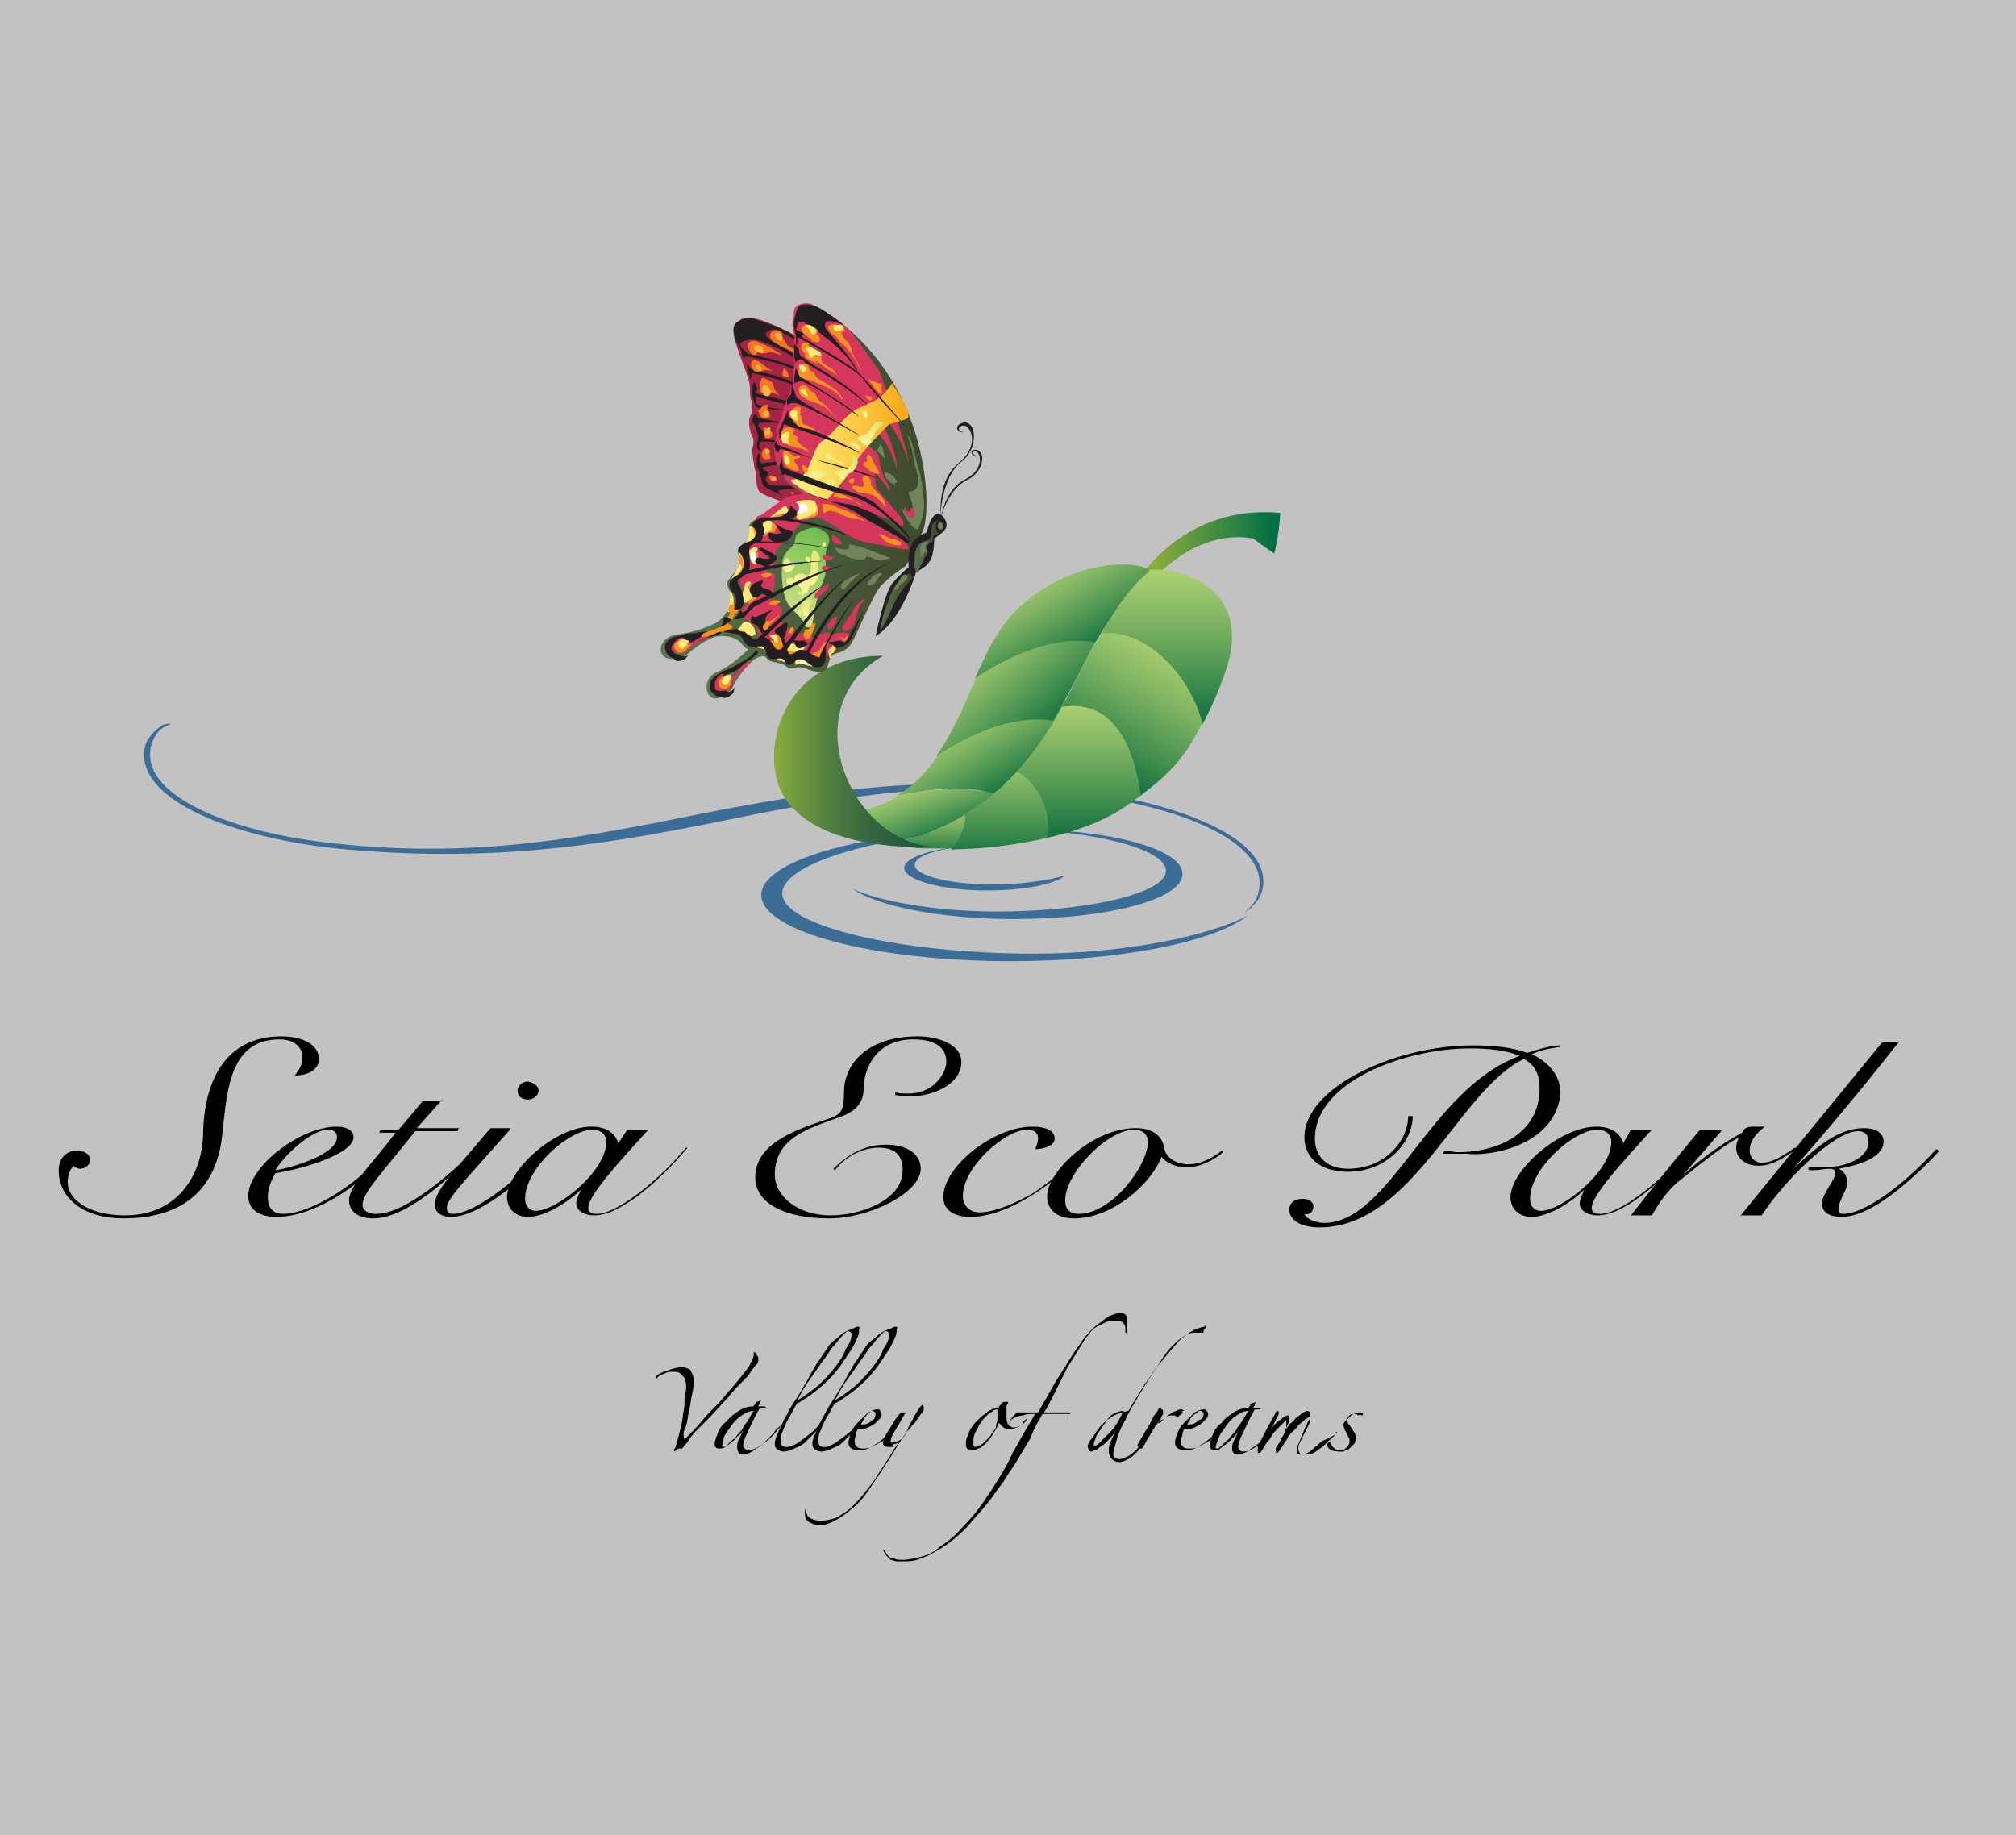 <?xml version="1.0" encoding="utf-8"?>
<!-- Generator: Adobe Illustrator 24.0.1, SVG Export Plug-In . SVG Version: 6.00 Build 0)  -->
<svg version="1.1" xmlns="http://www.w3.org/2000/svg" xmlns:xlink="http://www.w3.org/1999/xlink" x="0px" y="0px"
	 viewBox="0 0 134 122" style="enable-background:new 0 0 134 122;" xml:space="preserve">
<rect x="0" y="0" width="134" height="122" fill="#333333" stroke="none"/>
<style type="text/css">
	.st0{opacity:0.7;fill:#FFFFFF;}
	.st1{fill:#3C6D97;}
	.st2{fill:url(#SVGID_1_);}
	.st3{fill:url(#SVGID_2_);}
	.st4{fill:url(#SVGID_3_);}
	.st5{fill:url(#SVGID_4_);}
	.st6{fill:url(#SVGID_5_);}
	.st7{fill:url(#SVGID_6_);}
	.st8{fill:url(#SVGID_7_);}
	.st9{fill:url(#SVGID_8_);}
	.st10{fill:url(#SVGID_9_);}
	.st11{fill:url(#SVGID_10_);}
	.st12{fill:url(#SVGID_11_);}
	.st13{fill:url(#SVGID_12_);}
	.st14{fill:#A32443;}
	.st15{fill:#231F20;}
	.st16{fill:#F37721;}
	.st17{fill:#FBB542;}
	.st18{fill:url(#SVGID_13_);}
	.st19{fill:#D6355C;}
	.st20{fill:#F6921E;}
	.st21{fill:#FFE977;}
	.st22{fill:url(#SVGID_14_);}
	.st23{fill:url(#SVGID_15_);}
	.st24{fill:#FFFFFF;}
	.st25{fill:url(#SVGID_16_);}
	.st26{fill:url(#SVGID_17_);}
	.st27{fill:url(#SVGID_18_);}
	.st28{fill:url(#SVGID_19_);}
	.st29{fill:url(#SVGID_20_);}
	.st30{fill:url(#SVGID_21_);}
	.st31{fill:url(#SVGID_22_);}
	.st32{fill:url(#SVGID_23_);}
	.st33{fill:url(#SVGID_24_);}
	.st34{fill:url(#SVGID_25_);}
	.st35{fill:url(#SVGID_26_);}
	.st36{fill:url(#SVGID_27_);}
	.st37{fill:url(#SVGID_28_);}
	.st38{fill:url(#SVGID_29_);}
	.st39{fill:url(#SVGID_30_);}
	.st40{fill:url(#SVGID_31_);}
	.st41{fill:url(#SVGID_32_);}
	.st42{fill:url(#SVGID_33_);}
	.st43{fill:#70845A;}
	.st44{fill:url(#SVGID_34_);}
	.st45{fill:url(#SVGID_35_);}
</style>
<g id="Layer_2">
	<rect class="st0" width="134" height="122"/>
</g>
<g id="Layer_1">
	<g>
		<g>
			<path class="st1" d="M71.4,52.5c-10.1-1.1-17.6,0.2-24.8,1.6c-7.5,1.5-14.7,3-24.1,2c-7.2-0.7-13.5-3.3-12.4-6.7
				c0.2-0.6,0.6-1,0.9-1.1c0.2-0.1,0.4-0.2,0.3-0.2c0,0-0.2,0-0.5,0.1c-0.3,0.2-0.8,0.6-1.1,1.2c-1.1,3.5,5.2,6.2,12.6,7
				c10,1,17.5-0.2,24.6-1.6c7.4-1.5,14.8-3.1,24.2-2.1l0,0c7.2,0.8,13.6,3.3,12.5,6.8c-0.2,0.6-0.6,0.9-0.9,1.2
				c0.3-0.2,0.8-0.6,1.1-1.2C85.1,56,78.8,53.4,71.4,52.5z"/>
			<g>
				<path class="st1" d="M68.7,63.4c-8.7,0-16.7-1.8-16.7-4c0-2.2,7.6-4.2,15.9-4.3c-0.2,0-0.5,0-0.7,0c-9.2,0-16.6,2-16.6,4.4
					c0,2.4,7.4,4.4,16.6,4.4c7.3,0,13.5-1.3,15.7-3C80.3,62.2,74.9,63.4,68.7,63.4z"/>
				<path class="st1" d="M66,58.8c-2.9,0-5.2-0.6-5.2-1.3c0-0.7,2.2-1.3,5-1.3c-0.1,0-0.2,0-0.2,0c-3,0-5.5,0.7-5.5,1.5
					c0,0.8,2.5,1.5,5.5,1.5c2.4,0,4.5-0.4,5.2-1C69.8,58.5,68,58.8,66,58.8z"/>
				<path class="st1" d="M66.3,60.6c5.9,0,11.2-1.2,11.2-2.7c0-1.5-5-2.7-10.6-2.8c0.2,0,0.3,0,0.5,0c6.2,0,11.2,1.3,11.2,3
					c0,1.7-5,3-11.2,3c-5,0-9.2-0.9-10.7-2C58.4,59.9,62.1,60.6,66.3,60.6z"/>
			</g>
			<g>
				
					<linearGradient id="SVGID_1_" gradientUnits="userSpaceOnUse" x1="-1257.608" y1="-148.273" x2="-1246.729" y2="-148.273" gradientTransform="matrix(0.862 0 0 0.895 1159.375 169.199)">
					<stop  offset="0" style="stop-color:#A2B73A"/>
					<stop  offset="1" style="stop-color:#006F45"/>
				</linearGradient>
				<path class="st2" d="M85.1,34.1c-0.1,1.6-0.4,2.7-0.4,2.7s-0.9-0.6-1.4-1c-4-0.7-6.9,3-6.9,3l-0.7-0.3
					C75.7,38.5,78.7,33.5,85.1,34.1z"/>
				
					<linearGradient id="SVGID_2_" gradientUnits="userSpaceOnUse" x1="199.138" y1="-152.386" x2="202.714" y2="-146.194" gradientTransform="matrix(1 0 0 1 -135.441 199.355)">
					<stop  offset="0" style="stop-color:#BAD875"/>
					<stop  offset="0.125" style="stop-color:#AACE70"/>
					<stop  offset="0.369" style="stop-color:#81B563"/>
					<stop  offset="0.705" style="stop-color:#3F8D4E"/>
					<stop  offset="1" style="stop-color:#00663A"/>
				</linearGradient>
				<path class="st3" d="M70.9,46.5L63.6,48c-0.9,1.9-2.1,3.8-4,4.9c2-0.4,4.7-0.8,6.4-0.1C68.2,51,69.7,48.8,70.9,46.5z"/>
				<g>
					
						<linearGradient id="SVGID_3_" gradientUnits="userSpaceOnUse" x1="195.957" y1="-147.795" x2="197.681" y2="-143.057" gradientTransform="matrix(1 0 0 1 -135.441 199.355)">
						<stop  offset="0" style="stop-color:#BAD875"/>
						<stop  offset="0.125" style="stop-color:#AACE70"/>
						<stop  offset="0.369" style="stop-color:#81B563"/>
						<stop  offset="0.705" style="stop-color:#3F8D4E"/>
						<stop  offset="1" style="stop-color:#00663A"/>
					</linearGradient>
					<path class="st4" d="M59.7,52.9c-0.9,0.6-2,1-3.3,1.1c0.8,0.8,1.6,2,3.1,2c2.8-0.6,4.9-1.8,6.6-3.2
						C64.4,52.2,61.7,52.5,59.7,52.9z"/>
				</g>
				
					<linearGradient id="SVGID_4_" gradientUnits="userSpaceOnUse" x1="200.735" y1="-157.733" x2="206.383" y2="-151.001" gradientTransform="matrix(1 0 0 1 -135.273 199.262)">
					<stop  offset="0" style="stop-color:#BAD875"/>
					<stop  offset="0.125" style="stop-color:#AACE70"/>
					<stop  offset="0.369" style="stop-color:#81B563"/>
					<stop  offset="0.705" style="stop-color:#3F8D4E"/>
					<stop  offset="1" style="stop-color:#00663A"/>
				</linearGradient>
				<path class="st5" d="M74.5,39.7l-7.6,1.7c-0.2,0.3-0.4,0.5-0.6,0.8c-1.4,2.3-2.3,5.6-4.1,8.1c2.1-1.4,5-2.8,7.8-2.4
					c1.7-2.8,2.9-5.8,4.5-8L74.5,39.7z"/>
				
					<linearGradient id="SVGID_5_" gradientUnits="userSpaceOnUse" x1="203.457" y1="-161.691" x2="207.329" y2="-154.983" gradientTransform="matrix(1 0 0 1 -135.124 199.15)">
					<stop  offset="0" style="stop-color:#BAD875"/>
					<stop  offset="0.125" style="stop-color:#AACE70"/>
					<stop  offset="0.369" style="stop-color:#81B563"/>
					<stop  offset="0.705" style="stop-color:#3F8D4E"/>
					<stop  offset="1" style="stop-color:#00663A"/>
				</linearGradient>
				<path class="st6" d="M76.5,37.9c-2.2-1.1-7.6,0.2-10.1,4.1c-0.6,0.9-1.1,2-1.6,3.1c2.1-1.4,5.2-2.9,8-2.4
					C74,40.8,75,39.1,76.5,37.9z"/>
				
					<linearGradient id="SVGID_6_" gradientUnits="userSpaceOnUse" x1="212.978" y1="-162.661" x2="212.978" y2="-150.391" gradientTransform="matrix(1 0 0 1 -135.441 199.355)">
					<stop  offset="0" style="stop-color:#BAD875"/>
					<stop  offset="0.125" style="stop-color:#AACE70"/>
					<stop  offset="0.369" style="stop-color:#81B563"/>
					<stop  offset="0.705" style="stop-color:#3F8D4E"/>
					<stop  offset="1" style="stop-color:#00663A"/>
				</linearGradient>
				<path class="st7" d="M76.3,37.9c0,0,0.1,0,0.1,0.1c-1.3,1-2.3,2.6-3.3,4.3c3.1-0.4,6,2.8,6.8,5.9c0.7-1.3,1.2-2.5,1.6-3.7
					C83.3,39.1,78.4,37.6,76.3,37.9z"/>
				
					<linearGradient id="SVGID_7_" gradientUnits="userSpaceOnUse" x1="213.785" y1="-157.33" x2="207.954" y2="-147.23" gradientTransform="matrix(1 0 0 1 -135.441 199.355)">
					<stop  offset="0" style="stop-color:#BAD875"/>
					<stop  offset="0.125" style="stop-color:#AACE70"/>
					<stop  offset="0.369" style="stop-color:#81B563"/>
					<stop  offset="0.705" style="stop-color:#3F8D4E"/>
					<stop  offset="1" style="stop-color:#00663A"/>
				</linearGradient>
				<path class="st8" d="M79.9,48c-0.8-3-3.6-6.2-6.7-5.9c-0.9,1.5-1.7,3.2-2.6,4.9c3.8-0.6,4.9,3.5,5.2,5.9
					c2.4-1.8,3.1-2.9,4.1-4.8C79.8,48.2,80.1,47.6,79.9,48z"/>
				<g>
					
						<linearGradient id="SVGID_8_" gradientUnits="userSpaceOnUse" x1="207.196" y1="-153.806" x2="207.196" y2="-142.813" gradientTransform="matrix(1 0 0 1 -135.441 199.355)">
						<stop  offset="0" style="stop-color:#BAD875"/>
						<stop  offset="0.125" style="stop-color:#AACE70"/>
						<stop  offset="0.369" style="stop-color:#81B563"/>
						<stop  offset="0.705" style="stop-color:#3F8D4E"/>
						<stop  offset="1" style="stop-color:#00663A"/>
					</linearGradient>
					<path class="st9" d="M75.8,52.9c-0.3-2.4-1.4-6.5-5.2-5.9c0.1-0.1-0.1,0.1,0,0c-0.9,1.6-1.7,2.8-3,4.3c2,1.3,2.1,3.2,2,4.4
						C72.6,55,74.1,54.2,75.8,52.9L75.8,52.9C75.6,53.1,76.1,52.7,75.8,52.9z"/>
				</g>
				
					<linearGradient id="SVGID_9_" gradientUnits="userSpaceOnUse" x1="202.019" y1="-150.746" x2="202.019" y2="-141.542" gradientTransform="matrix(1 0 0 1 -135.571 199.419)">
					<stop  offset="0" style="stop-color:#BAD875"/>
					<stop  offset="0.125" style="stop-color:#AACE70"/>
					<stop  offset="0.369" style="stop-color:#81B563"/>
					<stop  offset="0.705" style="stop-color:#3F8D4E"/>
					<stop  offset="1" style="stop-color:#00663A"/>
				</linearGradient>
				<path class="st10" d="M69.6,55.7c0.2-1.2,0-3.1-2-4.4c0.3-0.3-0.2,0.3,0,0l0,0c-1.2,1.3-1.9,1.8-3.6,2.9
					c0.2,0.6-0.3,1.7-0.8,2.3C63.2,56.4,65.7,56.6,69.6,55.7z"/>
				<g>
					
						<linearGradient id="SVGID_10_" gradientUnits="userSpaceOnUse" x1="203.039" y1="-148.951" x2="203.039" y2="-147.064" gradientTransform="matrix(1 0 0 1 -135.441 199.355)">
						<stop  offset="0" style="stop-color:#C1DD9A"/>
						<stop  offset="1" style="stop-color:#75A042"/>
					</linearGradient>
					<path class="st11" d="M67.6,51.3C67.6,51.3,67.6,51.3,67.6,51.3C67.5,51.4,67.6,51.4,67.6,51.3z"/>
					
						<linearGradient id="SVGID_11_" gradientUnits="userSpaceOnUse" x1="197.454" y1="-146.051" x2="197.454" y2="-142.065" gradientTransform="matrix(1 0 0 1 -135.441 199.355)">
						<stop  offset="0" style="stop-color:#BAD875"/>
						<stop  offset="0.125" style="stop-color:#AACE70"/>
						<stop  offset="0.369" style="stop-color:#81B563"/>
						<stop  offset="0.705" style="stop-color:#3F8D4E"/>
						<stop  offset="1" style="stop-color:#00663A"/>
					</linearGradient>
					<path class="st12" d="M64.1,54.2c-1.2,0.7-2.5,1.3-4.1,1.7c0.1,0.2,0.4,0.5,1.3,0.5c0.7,0,1.3,0,2,0
						C63.8,55.8,64.3,54.7,64.1,54.2z"/>
				</g>
				
					<linearGradient id="SVGID_12_" gradientUnits="userSpaceOnUse" x1="-1285.449" y1="-133.071" x2="-1273.345" y2="-133.071" gradientTransform="matrix(0.862 0 0 0.895 1159.375 169.199)">
					<stop  offset="0" style="stop-color:#8AAE3F"/>
					<stop  offset="0.14" style="stop-color:#739B3F"/>
					<stop  offset="0.388" style="stop-color:#4F7D40"/>
					<stop  offset="0.621" style="stop-color:#366740"/>
					<stop  offset="0.832" style="stop-color:#265B40"/>
					<stop  offset="1" style="stop-color:#215640"/>
				</linearGradient>
				<path class="st13" d="M58.7,43.6c-6,3.4-2.2,12.5,3.5,12.7c-2.5,0.1-7.9-0.1-10-3.2C50.3,50.3,51.8,43.6,58.7,43.6z"/>
			</g>
			<path d="M6,77.1c0,0.3-0.3,0.6-0.7,0.6c-0.1,0-0.4-0.1-0.4-0.2c-0.3,0.3-0.4,0.7-0.4,1.1c0,1.2,1.5,2.2,3.8,2.2
				c3.8,0,5.2-3.1,5.2-5.5c0.1-3.9,1.8-6.4,5.2-6.4c1.5,0,2.5,0.6,2.5,1.5c0,0.7-0.7,1.1-1.6,1.1c0.3-0.4,0.5-0.7,0.5-1.2
				c0-0.8-0.7-1.2-1.5-1.2c-3.3,0-3.5,3.3-3.8,6.1c-0.4,4.6-3.5,5.8-6.6,5.8c-2.6,0-4.3-1.3-4.3-3.2c0-0.8,0.5-1.3,1.2-1.3
				C5.7,76.5,6,76.8,6,77.1z"/>
			<path d="M22.4,75.6c0,1.1-2.8,2-4.1,2.2c0.6-1,2.4-2.7,3.5-2.7C22.2,75.1,22.4,75.3,22.4,75.6z M25.7,76.4
				c-1.7,2.2-5,4.3-6.9,4.3c-0.8,0-1-0.6-1-1.1c0-0.5,0.2-1.1,0.5-1.6c1.9-0.3,5.2-1.3,5.2-2.4c0-0.4-0.4-0.7-1.1-0.7
				c-2.5,0-5.9,2.7-5.9,4.6c0,0.9,0.7,1.4,1.9,1.4c2.8,0,6.3-2.7,7.5-4.4L25.7,76.4z"/>
			<path d="M29.4,73.1l-1.7,1.9h2.8l-0.1,0.2h-2.8c-2.3,2.9-3.5,4.1-3.5,4.9c0,0.4,0.4,0.6,0.9,0.6c2,0,5.1-2.8,6.6-4.3l0.1,0.1
				c-1.9,1.9-4.7,4.5-6.9,4.5c-0.9,0-1.6-0.4-1.6-1.2c0-1,1.6-2.5,3.1-4.5h-1.1l0.1-0.2h1.2l1.6-1.9H29.4z"/>
			<path d="M33.9,75.1c-3.1,3.5-4.2,4.6-4.2,5.2c0,0.3,0.1,0.4,0.4,0.4c1.7,0,5.3-3.2,6.1-4.3l0.2,0.1c-1,1.4-4.4,4.4-6.4,4.4
				c-0.8,0-1.1-0.4-1.1-0.8c0-0.9,1-1.9,3.7-5.1H33.9z M35.8,72.5c0,0.3-0.3,0.6-0.7,0.6c-0.4,0-0.7-0.2-0.7-0.6
				c0-0.3,0.3-0.6,0.7-0.6C35.5,72,35.8,72.2,35.8,72.5z"/>
			<path d="M34.9,79.7c0-2,2.9-4.6,4.5-4.6c0.5,0,0.9,0.3,0.9,0.8c0,2-3.3,4.6-4.7,4.6C35.2,80.5,34.9,80.2,34.9,79.7z M41.1,76
				L41.1,76c-0.2-0.6-0.7-1.1-1.8-1.1c-2.4,0-5.6,2.9-5.6,4.7c0,0.6,0.4,1.3,1.4,1.3c1.2,0,2.8-1.1,3.5-1.8l0,0
				c-0.1,0.3-0.3,0.6-0.3,0.9c0,0.4,0.4,0.8,1.2,0.8c1.9,0,4.7-2.7,6.2-4.5l-0.1,0c-2,2.4-4.7,4.4-5.9,4.4c-0.4,0-0.6-0.1-0.6-0.4
				c0-0.8,1.9-2.9,4-5.2h-1.4L41.1,76z"/>
			<path d="M55.4,77.7c0.9-0.9,2-1.6,3.5-1.6c1.5,0,2.3,0.7,2.3,1.6c0,1.6-3.4,3.3-6.1,3.3c-3.1,0-4.9-1.1-4.9-2.7
				c0-2.2,2.4-3.1,4.8-3.9c0.9-0.3,1.1-0.5,1.1-1.8c0-1.9,1.6-3.7,4.9-3.7c1.3,0,2.9,0.5,2.9,1.7c0,1.5-1.9,2.3-3.5,2.3
				c-0.4,0-0.8-0.1-0.9-0.1l0-0.2c0.2,0.1,0.5,0.1,0.9,0.1c1.7,0,2.5-1.4,2.5-2.1c0-1-0.8-1.5-2.2-1.5c-2.5,0-3.3,2-3.3,3.3
				c0,0.8-0.4,1.4-1.4,1.8c-2.2,0.8-4.5,1.4-4.5,3.9c0,1.4,1.5,2.7,3.7,2.7c2,0,4.8-1,4.8-3c0-1-0.5-1.5-1.6-1.5
				c-1.2,0-2.3,0.7-2.9,1.5L55.4,77.7z"/>
			<path d="M72,76.6c-0.7,0.8-1.8,1.8-3,2.6c-1.5,1-3.1,1.7-4.5,1.7c-1,0-1.8-0.4-1.8-1.3c0-2.1,3.4-4.7,5.9-4.7
				c0.8,0,1.5,0.2,1.5,0.8c0,0.5-0.8,0.7-1.3,0.7c0.1-0.2,0.2-0.5,0.2-0.7c0-0.4-0.3-0.6-0.7-0.6c-1.5,0-4.3,2.5-4.3,4.4
				c0,0.6,0.4,1.1,1.1,1.1c1,0,2.4-0.6,3.6-1.3c1.2-0.8,2.5-1.9,3.3-2.8L72,76.6z"/>
			<path d="M70.8,79.8c0-1.8,2.8-4.7,4.6-4.7c0.6,0,0.9,0.4,0.9,0.8c0,1.6-2.4,4.8-4.6,4.8C71.1,80.7,70.8,80.4,70.8,79.8z
				 M81.2,76.5c-0.6,0.5-1.4,0.9-2.2,0.9c-0.9,0-1.5-0.5-1.6-1c-0.1-0.8-0.7-1.4-1.9-1.4c-3,0-5.9,3-5.9,4.5c0,0.9,0.6,1.5,1.8,1.5
				c2.6,0,5.2-2.4,5.8-4.1h0c0.3,0.4,0.9,0.7,1.7,0.7c0.8,0,1.7-0.4,2.4-1L81.2,76.5z"/>
			<path d="M101.7,79.7c0-2,2.9-4.6,4.5-4.6c0.5,0,0.9,0.3,0.9,0.8c0,2-3.3,4.6-4.7,4.6C102,80.5,101.7,80.2,101.7,79.7z M107.9,76
				L107.9,76c-0.2-0.6-0.7-1.1-1.8-1.1c-2.4,0-5.7,2.9-5.7,4.7c0,0.6,0.4,1.3,1.4,1.3c1.2,0,2.8-1.1,3.5-1.8l0,0
				c-0.1,0.3-0.3,0.6-0.3,0.9c0,0.4,0.4,0.8,1.2,0.8c1.9,0,4.7-2.7,6.2-4.5l-0.1,0c-2,2.4-4.7,4.4-5.9,4.4c-0.4,0-0.6-0.1-0.6-0.4
				c0-0.8,1.9-2.9,4-5.2h-1.4L107.9,76z"/>
			<path d="M114.5,75.1l-2.7,3.1l0,0c0.8-0.8,2.5-2.1,4-2.9c0.1-0.2,0.2-0.4,0.7-0.4c0.3,0,0.5,0,0.8,0c-0.5,0.4-1,0.9-1,1.6
				c0,0.5,0.4,0.8,0.8,0.8c0.8,0,1.6-0.6,2.2-1l0.1,0.1c-0.6,0.4-1.5,1.1-2.5,1.1c-0.9,0-1.5-0.5-1.5-1.2c0-0.3,0.1-0.5,0.2-0.7l0,0
				c-1.1,0.6-2.5,1.7-4.1,3c-0.6,0.5-1.2,1.3-1.7,2.2h-1.4c1.5-1.9,3-3.8,4.6-5.7H114.5z"/>
			<path d="M126.2,69.3c-2.3,2.9-4.6,5.7-7,8.4l0,0c1.4-1.3,2.9-2.7,4.7-2.7c0.9,0,1.3,0.4,1.3,0.9c0,1.1-1.8,1.6-3,1.8v0
				c0.3,0.1,0.6,0.5,0.6,0.9c0,0.5-0.6,1.2-0.6,1.8c0,0.2,0.1,0.3,0.3,0.3c0.8,0,2-0.6,3.3-1.6c0.9-0.7,1.8-1.5,2.9-2.7l0.2,0.1
				c-0.5,0.6-1.6,1.7-3,2.8c-1.3,1-2.5,1.6-3.5,1.6c-0.8,0-1.3-0.3-1.3-0.9c0-0.6,0.9-1.6,0.9-2c0-0.2-0.1-0.3-0.4-0.3
				c-0.3,0-0.7,0.1-1.1,0.1c-0.2,0-0.3,0-0.3-0.1c0-0.1,0.1-0.1,0.3-0.1c0.2,0,0.4,0,0.7,0c1.7,0,3-0.7,3-1.7c0-0.5-0.3-0.7-0.7-0.7
				c-1.6,0-5,3.4-6.4,5.6h-1.4c3.1-3.8,6.2-7.6,9.4-11.5L126.2,69.3z"/>
			<path d="M95.9,76.7l0.1-0.2c0.3,0,0.6,0.1,0.9,0.1c2.5,0,5.1-1.1,5.4-3.7c0.2-1.7-0.5-2.2-1-2.5c-4.3,2-7.4,11.2-13.6,11.2
				c-0.9,0-2-0.3-2-1.2c0-0.4,0.3-0.7,0.9-0.7c0.4,0,0.7,0.2,0.7,0.5c0,0.3-0.2,0.6-0.6,0.5c0.1,0.3,0.7,0.6,1.3,0.6
				c4.4,0,7-8.9,13-11.1c-0.9-0.4-2.2-0.5-3.3-0.5c-4.3,0-10.3,2.2-10.3,6c0,1.2,0.8,2,2.2,2c2.5,0,4-1.9,4-3.5h0.3
				c0,1.8-1.8,3.7-4.3,3.7c-1.8,0-2.9-0.9-2.9-2.3c0-3.3,6-6.1,11.2-6.1c1.2,0,2.6,0.1,3.6,0.5c0.6-0.2,1.6-0.5,2.2-0.5l0,0.1
				c-0.7,0.1-1.3,0.2-1.9,0.5c0.6,0.2,2.1,1.2,1.9,2.8c-0.5,3.3-4.7,4-6.2,3.8L95.9,76.7z"/>
			<g>
				<g>
					<path class="st14" d="M53.2,22.5c0,0-1.7-1-2.9-1.3c-1.3-0.3-1.7,0.4-1.4,1.6c0.4,1.2,0.8,2.2,0.9,2.6c0.1,0.4,0,0.7,0.1,1.1
						c0.1,0.3,0.2,0.7,0,1.1c-0.2,0.3-0.1,1,0.1,1.4c0.2,0.4,0,0.7,0,0.9c0,0.2,0.1,1.1,0.2,1.4c0.1,0.2,0,1.1,0.3,1.4
						c0.3,0.3,2.4,1,3.2,1.1c0.8,0.1,1-1.3,1-1.3L53.2,22.5z"/>
					<path class="st15" d="M52.7,22.5c0,0-1.1-0.6-1.2-0.6c-0.2,0-0.6,0.1-0.6,0.3c0,0.2,0.2,0.3,0.4,0.5c0.2,0.1,1.2,0.6,1.8,1.1
						c0.6,0.5,0.1,0.4-0.2,0.1c-0.3-0.4-2.3-1.3-2.7-1.3c-0.4-0.1-1,0.1-1,0.3c0,0.2,0.4,0.5,0.5,0.6c0.1,0.1,1.8,0.3,3.1,0.9
						c1.4,0.7,0.8,0.7,0,0.2c-0.8-0.5-3.2-0.9-3.2-0.9l-0.2,0.1c0,0-0.1-0.2-0.1-0.4c0-0.2-0.5-0.8-0.5-1c0-0.2-0.2-0.7,0.2-1
						c0.5-0.3,0.9-0.3,1.1-0.2c0.2,0.1,2.3,0.7,2.6,1.1C53.2,22.7,52.7,22.5,52.7,22.5z"/>
					<path class="st15" d="M49.8,24.2c0,0-0.1,0.2,0.1,0.3c0.1,0.2,1.6,0.3,3,1c1.4,0.7,0.4,0.7-0.1,0.2c-0.4-0.4-2.8-0.9-2.8-0.9
						l-0.1,0.4c0,0-0.2-0.4-0.2-0.7C49.6,24.4,49.7,24.3,49.8,24.2z"/>
					<path class="st15" d="M50.1,25.4c0.1,0.1,0.3,0.4,0.2,0.6c-0.1,0.2,0.1,0.2,0.1,0.2l2.1,0.5l-0.2,0.2l-2-0.5
						c0,0-0.2,0.4,0.1,0.5c0.2,0.1,1.9,0.4,1.9,0.4l-2-0.2c0,0-0.1-0.2-0.2-0.4c0-0.2-0.2-0.4-0.1-0.7C50,25.7,50.1,25.4,50.1,25.4z
						"/>
					<path class="st15" d="M50.2,27.5l0.2,0.3l1.7,0.3l-1.6,0c0,0-0.1,0.1-0.1,0.2c0,0.1,0.4,0.4,0.4,0.5c0,0.1-0.1,0.4-0.1,0.4
						l1,0.1v0.1c0,0-1.2-0.1-1.2,0c0,0.1-0.1,0.3,0,0.4c0.1,0.1,0.1,0.2,0.1,0.2s-0.3-0.1-0.3-0.3c0-0.2,0.1-0.5,0.1-0.7
						c0-0.2-0.2-0.4-0.2-0.7C50,28.1,49.9,27.8,50.2,27.5z"/>
					<path class="st15" d="M51.6,30.7l-1,0.1c0,0-0.2-0.2-0.1-0.4c0.1-0.2,0-0.3-0.1-0.2c-0.1,0.1-0.2,0.8,0,1
						c0.1,0.2,0.2,0.7,0.3,1c0.1,0.3,1.5,0.8,1.5,0.8s-0.7-0.3-0.4-0.4c0.3-0.1,1.4-0.1,1.4-0.1L53,32.3c0,0-1.9,0-1.9-0.1
						c-0.1-0.1-0.2-0.2-0.2-0.4c0.1-0.2,0.2-0.4,0.2-0.4s-0.5-0.2-0.4-0.3c0.1-0.1,0.9-0.2,0.9-0.2L51.6,30.7z"/>
					<path class="st16" d="M52,22.2c-0.2,0.2,0,0.2,0.1,0.4c0.1,0.1,0.1,0.2,0.2,0.3c0.2,0.3,0.7,0.2,0.7,0.7
						c-0.5-0.4-1.1-0.5-1.6-0.9c-0.2-0.2-0.4-0.5,0-0.7c0.3-0.1,0.4,0,0.6,0.1"/>
					<path class="st16" d="M50.9,24.6c-0.2,0-0.5,0.2-0.7,0.1C50,24.6,49.8,24.2,50,24c0.4-0.3,1,0.7,1.4,0.6
						C51.2,24.7,51.1,24.6,50.9,24.6z"/>
					<path class="st16" d="M50.5,22.8c-0.2-0.2-0.7-0.2-0.8,0.1c0,0.2,0.2,0.7,0.4,0.7c0.3,0,0.1-0.1,0.3-0.2
						c0.2-0.1,0.3,0.1,0.4,0.1c0.2,0,0.2-0.1,0.4-0.1c0.2,0,0.6,0.2,0.8,0.2C51.5,23.3,51.1,23,50.5,22.8"/>
					<path class="st16" d="M50.7,25.1c-0.2,0.1-0.3,0.9-0.1,1c0.1,0.1,0.5,0,0.6,0c0.2,0,0.4,0.1,0.6,0.2c-0.2-0.3-0.3-0.3-0.4-0.7
						C51.3,25.3,51.1,25.3,50.7,25.1"/>
					<path class="st16" d="M52.1,24.5C51.9,25,52,25,52.4,25.1c0.1-0.2-0.1-0.4-0.2-0.6"/>
					<path class="st16" d="M50.8,28.4c-0.1,0.3-0.1,0.9,0.4,0.7C51.6,28.9,51.1,28.4,50.8,28.4"/>
					<path class="st16" d="M50.4,27.3c0.1,0.2,0.1,0.5,0.4,0.5c0.2,0,0.4,0,0.4-0.2c-0.4,0-0.1-0.4-0.2-0.7
						C50.6,26.9,50.6,27.2,50.4,27.3"/>
					<path class="st16" d="M50.7,30c-0.1,0.2-0.1,0.4,0.1,0.5c0.1,0.1,0.2,0,0.4,0C51.3,30.2,50.8,29.5,50.7,30"/>
					<path class="st16" d="M51.2,31.9c0.1,0.1,0.3,0.2,0.4,0c0-0.1-0.3-0.3-0.4-0.3C51.1,31.7,51.1,31.8,51.2,31.9"/>
					<path class="st16" d="M52.6,32.7C52.6,33.1,53,32.7,52.6,32.7"/>
					<path class="st17" d="M51.5,22.2c0,0.2,0.3,0.6,0.5,0.4C52.1,22.3,51.8,22,51.5,22.2"/>
					<path class="st17" d="M50.2,23c-0.1,0-0.1,0.2,0,0.3c0.1,0.1,0.4,0.2,0.5,0.2c0-0.2,0.1-0.3,0-0.4C50.6,23,50.3,22.9,50.2,23"
						/>
					<path class="st17" d="M50.8,25.6c-0.3,0.2-0.1,0.9,0.3,0.7C51.4,26.1,51.1,25.6,50.8,25.6"/>
					<path class="st17" d="M50.2,24.3c0,0.1,0.3,0.5,0.4,0.3C50.7,24.4,50.4,24.2,50.2,24.3"/>
					<path class="st17" d="M51.1,28.4c-0.1,0.1-0.4,0.3-0.2,0.5c0.3,0.2,0.3-0.2,0.3-0.3C51.2,28.4,51.2,28.4,51.1,28.4"/>
					<path class="st17" d="M51,27.3c-0.2,0-0.4,0.2-0.2,0.4C50.9,27.8,51.4,27.5,51,27.3"/>
					<path class="st17" d="M50.9,29.8C50.7,30.6,51.6,30,50.9,29.8"/>
					<path class="st17" d="M51.4,31.7c-0.1,0.1-0.1,0.1-0.1,0.2c0.1,0,0.2,0,0.3,0C51.6,31.7,51.5,31.7,51.4,31.7"/>
					<g>
						
							<linearGradient id="SVGID_13_" gradientUnits="userSpaceOnUse" x1="-125.368" y1="229.081" x2="-63.896" y2="229.081" gradientTransform="matrix(0.264 -9.990000e-02 9.990000e-02 0.264 56.824 -27.827)">
							<stop  offset="0" style="stop-color:#5A7751"/>
							<stop  offset="1" style="stop-color:#3D492C"/>
						</linearGradient>
						<path class="st18" d="M51.6,42.6l-1.3-0.7c0,0.4-0.2,0.9-0.6,1.3c-0.7,0.7-1.4,1.2-2.1,1.5c-0.7,0.3-0.8,1.2-0.4,1.6
							c0.4,0.4,1.3-0.2,1.5-0.6c0.2-0.5,1-1.6,1.5-1.9c0.3-0.2,0.7-0.2,1.1-0.2C51.5,43.2,51.6,42.6,51.6,42.6z"/>
						<path class="st15" d="M50.4,42.9c-0.1,0.5-0.7,0.9-1.1,1.1c-0.2,0.1-0.3,0.2-0.5,0.3c-0.2,0.1-0.4,0.2-0.7,0.3
							c-0.3,0.2-0.6,0.3-0.8,0.6c-0.2,0.3-0.2,0.7,0.1,0.9c0.1,0.1,0.2,0.2,0.4,0.2c0.1,0,0.2,0.1,0.3,0.1c0.2,0,0.4-0.1,0.5-0.2
							c0.2-0.1,0.2-0.3,0.2-0.5c-0.1,0.2-0.2,0.3-0.4,0.3c-0.1,0-0.1-0.1-0.2-0.1c0,0-0.1,0-0.1,0c-0.1,0-0.2,0-0.3-0.1
							c-0.2-0.2,0.1-0.4,0.1-0.6c0-0.2,0.1-0.2,0.2-0.3c0.3-0.1,0.6-0.2,0.8-0.3c0.2-0.1,0.4-0.3,0.6-0.5c0.3-0.2,0.6-0.4,0.8-0.6
							c0.1-0.1,0.1-0.2,0.2-0.4c0-0.1,0.1-0.2,0.2-0.3c-0.1,0.1-0.2-0.1-0.1-0.2c0-0.1,0.2-0.1,0.1-0.2
							C50.2,42.5,50.1,42.6,50.4,42.9"/>
						<path class="st19" d="M49.9,43.9c-0.1,0.3-0.2,0.4-0.5,0.6c-0.1,0.1-0.2,0.2-0.3,0.3c-0.1,0.1-0.1,0.2-0.2,0.3
							c-0.1,0.1-0.2,0.2-0.2,0.3c-0.1,0.3-0.1,0.5-0.5,0.5c-0.2,0-0.4,0.1-0.5,0c-0.2,0-0.2-0.3-0.2-0.4c0-0.2,0.2-0.5,0.3-0.6
							c0.1-0.1,0.2-0.1,0.3-0.1c-0.1,0.1-0.2,0.4,0.1,0.3c0.1,0,0.1-0.1,0.2-0.1c0.1,0,0.2,0,0.4-0.1c0.2-0.1,0.3-0.4,0.5-0.6
							C49.5,44.1,49.7,44,49.9,43.9"/>
						<path class="st20" d="M47.9,45.1c-0.1,0.1-0.2,0.3-0.1,0.5c0.1,0.2,0.3,0.2,0.4,0.2c0.1,0,0.2-0.1,0.3-0.2
							c0.1-0.1,0.1-0.2,0.1-0.3c0-0.1,0.1-0.1,0.1-0.2c-0.1,0.1-0.3,0.3-0.5,0.2c-0.1,0-0.1-0.2-0.2-0.2C48.1,44.9,48,45,47.9,45.1"
							/>
						<path class="st21" d="M48.3,44.9c-0.2,0.1-0.4,0.3-0.3,0.5c0.1,0.2,0.3,0.2,0.4,0c0.1-0.1,0.2-0.3,0.2-0.5
							C48.6,44.8,48.4,44.9,48.3,44.9"/>
					</g>
					
						<linearGradient id="SVGID_14_" gradientUnits="userSpaceOnUse" x1="-57.532" y1="217.762" x2="4.543" y2="217.762" gradientTransform="matrix(0.282 0 0 0.282 60.199 -29.045)">
						<stop  offset="0" style="stop-color:#5A7751"/>
						<stop  offset="1" style="stop-color:#3D492C"/>
					</linearGradient>
					<path class="st22" d="M61.3,35.4c0.7-1.3,0.6-10.2-6.5-14.7c-1.8-1.1-2,0.4-2,0.7c0,0.3,0.2,4.6-0.1,5.1
						c-0.3,0.5-1.1,2.5-1.2,3.2c-0.1,0.8,0.3,2.3,1.4,2.8c1.1,0.5-0.6,0.7-0.7,1c-0.2,0.2-0.7,0.7-1.3,0.8c-0.5,0.1-1.2,0.4-1.1,0.8
						c0.2,0.8-0.5,1.1-0.7,1.3c-0.2,0.3,0.1,0.6,0.1,0.9c0,0.4-0.6,1-0.8,1.3c-0.2,0.3,0.2,0.7,0.2,1.1c0,0.4-0.3,1.4-1.2,1.8
						c-0.9,0.4-1.7,0.6-2.5,0.7c-0.7,0.1-1.2,0.8-0.9,1.3c0.3,0.5,1.3,0.3,1.7,0c0.4-0.4,1.5-1.2,2.1-1.2c0.6-0.1,1.3,0.2,1.5,0.5
						c0.2,0.3,0.6,0.5,0.9,0.5c0.3,0,0.6,0.3,0.8,0.5c0.1,0.2,0.5,0.2,0.8,0.3c0.3,0,0.4,0.2,0.6,0.3c0.2,0.1,0.3,0,0.5,0
						c0.2-0.1,0.6,0,0.8,0.1c0.2,0.1,1,0.3,1.2,0c0.2-0.3,0.2-0.8,0.5-1c0.3-0.1,0.8-0.2,1.1-0.6c0.3-0.3,1.5-3.4,2.1-4
						c0.6-0.6,1.3-1.1,1.5-1.2C60.4,37.5,60.6,36.7,61.3,35.4z"/>
					<path class="st15" d="M58.2,42.3c0,0,0.6-2.9,1.1-3.5c0.5-0.6,1.1-1.1,1.1-1.1s-0.1-0.9,0.2-1.5c0.3-0.6,1-0.8,1-0.8
						s0.2-1,0.6-1.2c0.4-0.2,0.8,0.5,0.7,0.8c0,0.3-0.8,0.8-0.8,0.8s0,1.1-0.3,1.5c-0.3,0.5-0.9,0.7-0.9,0.7S60,41.2,58.2,42.3z"/>
					<path class="st15" d="M53.4,33c0,0,3.1,0.2,4.3,0.9c1.1,0.7,2.8,2.1,2.8,2.1l-0.2,0.1c0,0-2.3-1.1-2.8-1.5
						c-0.5-0.4-1.1-0.6-1.6-0.8c-0.6-0.2-1.4-0.6-2.2-0.7c-0.7-0.1-0.7,0-0.7,0L53.4,33z"/>
					
						<linearGradient id="SVGID_15_" gradientUnits="userSpaceOnUse" x1="-29.131" y1="248.78" x2="-17.017" y2="227.798" gradientTransform="matrix(0.282 0 0 0.282 60.199 -29.045)">
						<stop  offset="0" style="stop-color:#D8E48A"/>
						<stop  offset="1" style="stop-color:#65BB47"/>
					</linearGradient>
					<path class="st23" d="M53.8,41.7c0.2,0.1,0.2-0.3,0.3-0.8c0-0.5,0.5-2,0.7-2.5c0.2-0.5,0-1.3,0.1-1.7c0-0.3,0.3-0.6,0.2-0.9
						c0-0.3-0.4-0.6-0.8-0.7c-0.4-0.1-1.1,0.2-1.3,0.4c-0.2,0.2-0.1,0.6-0.3,0.8c-0.2,0.2-0.7,0.5-0.7,1.2c-0.1,0.7,0,2.3,0.5,2.8
						c0.4,0.5,0.6,0.6,0.9,1C53.5,41.8,53.8,41.7,53.8,41.7z"/>
					<path class="st19" d="M60,36.5c0,0-2.4-0.4-3-0.6c-0.6-0.2-2.3-1.5-2.6-1.5c-0.3,0-1.1,0.2-1.2,0.4c-0.1,0.1-0.9,1-1,1.2
						c-0.2,0.2-0.9,0.5-0.6,1.1c0,0.5-0.4,0.6-0.6,0.8c-0.2,0.2,0.5,0.1,0.5,0.4c0,0.2,0,1-0.3,1.5c0.3,0.2,1,0.6,0.7,1.1
						c-0.3,0.5,0.8,0.9,0.7,1.1c-0.1,0.2,1.3-0.1,1.4,0.4c0.6-0.3,1.1-0.5,1.2-0.2c0.7-0.2,1.2-0.2,1.3,0c0.1,0.3-1,0.8-1.3,1.1
						c-0.2,0.2-0.4,0.8-0.7,0.7c-0.3-0.1-1-0.7-1.6-0.6c-0.5,0.1-1,0.1-1.4-0.1c-0.4-0.2-1.1-0.5-1.1-1.2c0-0.7-1.2-1.1-1.3-1.2
						c-0.1-0.1,0.5-0.6,0.6-0.9c0.1-0.3-0.7-1.3-0.6-1.8c0.1-0.5,0.5-0.5,0.4-0.9c-0.1-0.5-0.2-1.1,0.2-1.3c0.5-0.2,0.7-0.7,0.6-1.1
						c-0.1-0.4-0.1-0.5,0.1-0.6c0.2,0,0.5-0.3,0.8-0.5c0.3-0.2,0.8-0.6,1-0.7c0.2-0.1,1.1-0.4,1.9-0.1c0.8,0.2,2.5,0.8,3,1.2
						c0.5,0.4,2.3,1.3,2.6,1.5c0.3,0.2,0.3,0.2,0.5,0.4C60.5,36.4,60.5,36.6,60,36.5z"/>
					<path class="st21" d="M52.2,33.6c0.1,0.1,0.3,0.4,0.1,0.5c-0.2,0.1-0.3,0-0.4,0.1c-0.2,0.1-0.6,0.2-0.7,0.2
						C51.1,34.4,52.2,33.6,52.2,33.6z"/>
					<path class="st21" d="M51.3,34.7c0.1,0.1,0.1,0.5-0.1,0.6c-0.1,0.1-0.5,0.3-0.5,0.4c0,0-0.2,0-0.1-0.3c0.1-0.2,0.1-0.2,0.1-0.5
						c0-0.2,0.3-0.3,0.4-0.3C51.2,34.6,51.3,34.7,51.3,34.7z"/>
					<path class="st21" d="M50.3,36.4c0.2,0.2-0.2,0.3-0.1,0.5c0,0.2,0.2,0.5,0.1,0.6c-0.1,0.1-0.3,0-0.4-0.3
						c-0.1-0.3-0.2-0.3-0.1-0.6C50,36.4,50.2,36.3,50.3,36.4z"/>
					<path class="st21" d="M49.9,38.7c0.1,0.1-0.2,0.2-0.1,0.5c0.1,0.3,0.3,0.5,0.2,0.6c-0.2,0.1-0.5,0.5-0.6,0.1
						c-0.1-0.5,0-0.6,0.1-0.9C49.5,38.7,49.7,38.6,49.9,38.7z"/>
					<path class="st21" d="M51.1,42.2c0.3,0,0.5-0.1,0.6,0.1c0.1,0.3,0.2,0.4,0,0.5c-0.2,0-0.2-0.1-0.3-0.3
						C51.2,42.3,51.1,42.2,51.1,42.2z"/>
					<path class="st21" d="M52.3,43.2c0,0-0.1-0.3,0.1-0.4c0.2-0.1,0.4,0,0.5,0.1C53,43,53.3,43,53.4,43c0.1,0,0.1,0.1,0,0.2
						c-0.1,0.1-0.4,0.1-0.6,0.2C52.5,43.4,52.4,43.4,52.3,43.2z"/>
					<path class="st21" d="M55.6,43.1c0,0-0.2-0.3-0.3-0.1c-0.2,0.1-0.3,0.3-0.2,0.5c0,0.2,0.1,0.3,0.1,0.3s0-0.4,0.2-0.4
						C55.5,43.2,55.6,43.1,55.6,43.1z"/>
					<path class="st21" d="M54,44.3c0,0-0.1-0.5-0.4-0.6c-0.3-0.1-0.6,0-0.7,0.2c-0.1,0.1,0,0.3,0,0.3s0.3-0.1,0.4-0.1
						C53.4,44.2,54,44.3,54,44.3z"/>
					<path class="st21" d="M52.4,44.2c0,0,0-0.3-0.2-0.4c-0.2-0.1-0.2-0.1-0.4-0.1c-0.2,0.1-0.2,0.2-0.2,0.2s0.3,0,0.5,0.1
						C52.2,44,52.4,44.2,52.4,44.2z"/>
					<path class="st21" d="M51.1,43.6c0,0,0-0.5-0.3-0.6c-0.2-0.1-0.2-0.1-0.2-0.1s-0.3-0.1-0.4-0.1c-0.1,0-0.1,0.2-0.1,0.2
						s0.6,0.1,0.7,0.2C50.8,43.3,51.1,43.6,51.1,43.6z"/>
					<path class="st21" d="M48.5,39.3c0,0,0.2,0.1,0.2,0.3c0.1,0.2,0.1,0.6,0,0.7c-0.1,0.2-0.2,0.4-0.3,0.4c-0.1,0,0-0.4,0.1-0.6
						C48.6,39.9,48.5,39.3,48.5,39.3z"/>
					<path class="st21" d="M48.6,38.5c0,0,0.5-0.1,0.6-0.3c0.1-0.2,0.3-0.4,0.3-0.7c0-0.2-0.3-0.8-0.4-0.8c0-0.1,0,0.2,0.1,0.5
						c0.1,0.2-0.1,0.4-0.2,0.6C48.9,38,48.6,38.5,48.6,38.5z"/>
					<path class="st21" d="M49.5,36.2c0,0,0.6-0.2,0.7-0.3c0-0.2,0.1-0.4,0-0.6C50,34.9,49.8,35,49.8,35l0,0.5c0,0-0.1,0.4-0.2,0.5
						C49.6,36,49.5,36.2,49.5,36.2z"/>
					<path class="st24" d="M50.2,36.7c0,0-0.3,0-0.3,0.2c0,0.1,0,0.5,0.1,0.5c0.1,0,0.3-0.2,0.3-0.3C50.3,36.8,50.2,36.7,50.2,36.7z
						"/>
					<path class="st24" d="M53.1,44.1c0,0,0.1-0.2,0.2-0.2c0.2,0,0.3,0.1,0.3,0.2c0,0.1-0.1,0.1-0.2,0
						C53.2,44.1,53.1,44.1,53.1,44.1z"/>
					<path class="st20" d="M54.1,33.4c0.1,0.1,0.2,0.1,0.2,0.2c0,0.1,0.1,0.1,0.1,0.2c0,0,0,0.1,0,0.1c0,0.1,0,0.1,0,0.2
						c0,0.1-0.1,0.2-0.2,0.2c-0.1,0.1-0.2,0.1-0.3,0.1c0,0-0.1,0-0.1,0c0,0-0.1,0.1-0.1,0.1c0,0-0.1,0-0.2,0
						c-0.1-0.1,0.1-0.2,0.2-0.2c0.2-0.1,0.3-0.1,0.4-0.3c0,0,0-0.1,0.1-0.1c0-0.1,0-0.1,0-0.2c0-0.1,0-0.1,0-0.2
						C54.1,33.5,54.1,33.4,54.1,33.4"/>
					<path class="st21" d="M52.9,33.4c0.3-0.2,1-0.2,1.2-0.1c0.2,0.1,0.3,0.7,0.1,0.8c-0.2,0.1-1,0.6-1.2,0.4
						c-0.2-0.2,0.2-0.4,0.2-0.6C53.2,33.6,52.9,33.4,52.9,33.4z"/>
					<path class="st24" d="M53.1,33.5c0,0,0.4-0.1,0.5,0.1c0.1,0.1,0.2,0.4,0,0.4c-0.2,0.1-0.7,0.2-0.7,0.2s0.3-0.3,0.2-0.5
						C53.1,33.6,53.1,33.5,53.1,33.5z"/>
					<path class="st20" d="M50.7,35.6c0.2,0.1,0.2,0,0.3-0.1c0.1-0.1,0.1-0.1,0.2-0.1c0.1,0,0.1,0,0.2,0c0.1,0,0.2-0.2,0.2-0.4
						c0-0.1-0.1-0.2-0.2-0.2c0,0-0.1,0-0.1,0c0,0.1,0,0.2,0,0.3c0,0.2-0.1,0.2-0.3,0.3C50.9,35.4,50.8,35.5,50.7,35.6"/>
					<path class="st20" d="M50,35.1c0.2,0,0.2,0.1,0.3,0.2c0,0.1,0,0.2,0,0.4c0,0.1-0.1,0.1-0.1,0.2c0,0,0,0.1,0,0.1
						c-0.1,0.1-0.2,0.1-0.3,0.1c0,0-0.1,0-0.1,0c0,0,0.1-0.1,0.1-0.1c0,0,0.1,0,0.1-0.1c0,0,0.1-0.1,0.1-0.1c0.1-0.1,0.1-0.3,0-0.5
						C50.1,35.2,50,35.1,50,35.1"/>
					<path class="st20" d="M51.2,34.5c0.1-0.1,0.2-0.1,0.3-0.2c0.1-0.1,0.2-0.1,0.3-0.1c0.1,0,0.2,0,0.3,0.1c0.1,0.1,0,0.1,0,0.2
						c-0.1,0-0.2,0-0.3,0.1c-0.1,0-0.1,0-0.2,0.1C51.5,34.4,51.3,34.5,51.2,34.5"/>
					<path class="st20" d="M50.3,36.6c0,0.1,0,0.1,0,0.1c0,0,0,0,0.1,0.1c0,0,0,0.1,0,0.1c0,0.1,0,0.1,0,0.2
						c0.1,0.1,0.2,0.1,0.2,0.2c0,0.1-0.1,0.1-0.1,0.1c0,0-0.2,0-0.2,0c0,0,0-0.1,0-0.2c0-0.1,0-0.1,0-0.2c0-0.1,0-0.1,0-0.2
						C50.3,36.8,50.2,36.8,50.3,36.6C50.3,36.7,50.3,36.7,50.3,36.6"/>
					<path class="st20" d="M49.9,38.8C49.9,38.9,49.9,38.9,49.9,38.8c0,0.2,0,0.3,0,0.3c0.1,0.2,0.2,0.2,0.3,0.3
						c0.1,0.1,0.1,0.2,0.1,0.3c0,0.1-0.2,0.2-0.2,0.2c-0.1,0.1-0.2,0.2-0.3,0.2c-0.1,0.1-0.1-0.1,0-0.1c0.1-0.1,0.1-0.1,0.2-0.2
						c0.1-0.1,0.1-0.2,0-0.3c0-0.1-0.1-0.1-0.1-0.2c0-0.1-0.1-0.1-0.1-0.1C49.7,39.1,49.7,39,49.9,38.8"/>
					<path class="st20" d="M48.8,38.4c0.1,0,0.2-0.1,0.3-0.1c0.1-0.1,0.2-0.1,0.2-0.2c0-0.1,0.1-0.1,0.1-0.2c0,0,0-0.1,0-0.1
						c0-0.1,0-0.1,0-0.2c0-0.1,0-0.1,0-0.2c0-0.1,0-0.3-0.1-0.4c0,0-0.1-0.1-0.2-0.1c0,0,0,0.1,0,0.2c0,0,0,0.1,0,0.1
						c0,0.1,0,0.1,0.1,0.2c0,0.1,0.1,0.2,0.1,0.3c0,0.2-0.1,0.3-0.2,0.4c-0.1,0.1-0.1,0.2-0.2,0.3C48.9,38.3,48.9,38.3,48.8,38.4
						C48.8,38.4,48.8,38.4,48.8,38.4"/>
					<path class="st20" d="M48.8,40.1c0,0.1,0,0.2,0,0.3c0,0.1,0,0.1,0,0.1c0.1,0.1,0.2,0,0.3-0.1c0.1,0.1,0,0.2-0.1,0.3
						c-0.1,0.1-0.1,0.1-0.2,0.2c0,0.1-0.1,0.1-0.1,0.2c0,0.1-0.1,0.1-0.2,0.1c0,0,0,0.1-0.1,0c0,0,0-0.1,0-0.2
						c0-0.1,0.2-0.2,0.1-0.3c0-0.1-0.1-0.1-0.1-0.2c0-0.1,0.1-0.2,0.1-0.3C48.7,40.2,48.7,40.2,48.8,40.1c-0.1,0-0.1-0.1,0-0.1
						C48.8,40,48.8,40,48.8,40.1"/>
					<path class="st20" d="M51,40.7c0,0.2-0.1,0.3-0.1,0.5c0,0.1,0.1,0.1,0.2,0.1c0.1,0,0.3-0.1,0.4-0.2c0.1-0.1,0.2-0.2,0.3-0.2
						c0,0-0.1,0.1-0.1,0.1c-0.1,0.1-0.1,0.1-0.2,0.2c-0.1,0.1-0.2,0.2-0.3,0.3c-0.1,0.1-0.1,0.2-0.2,0.3c0,0-0.2,0.1-0.2,0.1
						c-0.1,0-0.1-0.2-0.1-0.2c0-0.1,0-0.2,0-0.3c0-0.1,0.1-0.1,0.1-0.2c0-0.1,0-0.2,0.1-0.3C50.8,40.8,50.9,40.8,51,40.7"/>
					<path class="st20" d="M51.6,42.1c-0.1,0,0.2,0.5,0.1,0.6c-0.1,0.1-0.1,0-0.2,0c0,0-0.1-0.1-0.1-0.1c-0.1,0-0.1,0-0.2,0
						c0,0.1,0.1,0.2,0.1,0.2c0,0.1,0.1,0.2,0.2,0.3c0.1,0.1,0.3,0.1,0.4,0c0.1,0,0.1-0.1,0.1-0.2c0-0.1,0-0.1,0-0.2
						c0-0.1-0.1-0.2-0.1-0.3c0-0.1-0.1-0.2-0.2-0.2C51.7,42.2,51.7,42.2,51.6,42.1"/>
					<path class="st20" d="M52.9,43.3c0,0-0.1,0.1-0.1,0.1c0,0-0.1,0.1-0.2,0.1c-0.1,0-0.2,0-0.3,0c0-0.1-0.1-0.1-0.1-0.2
						c-0.1-0.1-0.1-0.1-0.1-0.2c0-0.1,0-0.1,0.1-0.2c0,0,0.1-0.1,0.1-0.1c0-0.1,0.1-0.1,0.2-0.1c0.1,0,0.2,0.1,0.2,0.1
						c-0.1,0-0.2,0-0.3,0.1c-0.1,0.1-0.1,0.3,0,0.3c0.1,0.1,0.2,0.1,0.3,0.1C52.8,43.3,52.9,43.3,52.9,43.3"/>
					<path class="st20" d="M54,43.5c0.1-0.2,0.3-0.1,0.4-0.2c0.1-0.1,0.1-0.2,0.2-0.3c0-0.1,0.1-0.1,0.1-0.2
						c0.1-0.1,0.1-0.1,0.2-0.1c0,0,0.1,0,0.1,0c0,0.1-0.1,0.2-0.1,0.3c-0.1,0.1-0.1,0.2-0.1,0.4c0,0.1-0.1,0.2-0.1,0.3
						c-0.1,0.1-0.2,0.1-0.3,0c0,0-0.1-0.1-0.1-0.1C54.1,43.6,54,43.5,54,43.5"/>
					<path class="st20" d="M55.1,43.4c0-0.1,0.2-0.1,0.3-0.2c0,0,0.1-0.1,0.1-0.1c0-0.1-0.1-0.1-0.2-0.2c0.1-0.1,0.2,0,0.3,0
						c0.1,0.1,0.1,0.2,0,0.2c-0.1,0.1-0.2,0.1-0.3,0.2C55.3,43.3,55.2,43.4,55.1,43.4C55.2,43.4,55.1,43.4,55.1,43.4"/>
					<path class="st20" d="M55.8,42.4c0.1,0,0.1,0,0.2,0.1c0,0,0.1,0.1,0.1,0.1c0.1,0,0.1,0,0.2-0.1c0-0.1,0.1-0.2,0-0.2
						c-0.1,0-0.1,0.1-0.1,0.1c0,0-0.1,0.1-0.2,0C55.9,42.4,55.8,42.3,55.8,42.4"/>
					<path class="st20" d="M54.6,33.5c0.1,0.1,0.1,0.2,0.1,0.3c0,0,0,0.1,0,0.1c0,0,0,0.2,0.1,0.2c0.1,0,0.1-0.1,0.2-0.1
						c0.1-0.1,0.3,0,0.4,0c0.2,0,0.3,0.1,0.5,0.2c0.2,0.1,0.3,0.1,0.5,0.2c0.1,0,0.2,0.1,0.3,0.1c0.1,0,0.2,0,0.3,0
						c0.2,0,0.3,0.1,0.5,0.2c0-0.1-0.1-0.1-0.2-0.2c-0.1,0-0.2-0.1-0.2-0.1c-0.2-0.1-0.3-0.2-0.5-0.3c-0.1,0-0.1,0-0.2-0.1
						c-0.1,0-0.2-0.1-0.3-0.1c-0.2-0.1-0.4-0.1-0.5-0.2c-0.2-0.1-0.5-0.2-0.7-0.2C54.8,33.5,54.7,33.5,54.6,33.5
						C54.7,33.5,54.7,33.5,54.6,33.5"/>
					
						<linearGradient id="SVGID_16_" gradientUnits="userSpaceOnUse" x1="-25.242" y1="250.214" x2="-21.236" y2="243.276" gradientTransform="matrix(0.282 0 0 0.282 60.199 -29.045)">
						<stop  offset="0" style="stop-color:#FFF7A5"/>
						<stop  offset="1" style="stop-color:#DAE36B"/>
					</linearGradient>
					<path class="st25" d="M53.4,40c0.1-0.1,0.6-0.3,0.6,0c0,0.1-0.2,0.2-0.2,0.4c-0.1,0.3,0.1,0.5,0,0.8c-0.2,0.4-0.3-0.3-0.4-0.4
						c-0.1-0.2-0.2-0.4-0.1-0.6c0-0.1,0.1-0.2,0.2-0.2"/>
					
						<linearGradient id="SVGID_17_" gradientUnits="userSpaceOnUse" x1="-25.548" y1="243.054" x2="-19.021" y2="231.749" gradientTransform="matrix(0.282 0 0 0.282 60.199 -29.045)">
						<stop  offset="0" style="stop-color:#FFF7A5"/>
						<stop  offset="1" style="stop-color:#DAE36B"/>
					</linearGradient>
					<path class="st26" d="M53.8,39c0-0.1,0.1-0.1,0.2-0.1c0.2-0.1,0.3-0.3,0.4-0.5c0.1-0.2,0-0.5,0-0.7c0-0.1,0-0.2,0-0.3
						c0-0.1,0.1-0.2,0.1-0.3c0-0.2-0.4-0.8-0.5-0.4c-0.1,0.3-0.1,0.7-0.1,1c0,0.3-0.1,0.7-0.4,0.5c-0.2-0.1-0.6-0.1-0.7,0.2
						c-0.1,0.4,0.4,0.5,0.5,0.8c0,0.1,0,0.2,0,0.4c0.1,0,0.1,0,0.1-0.1C53.8,39.4,53.7,39.1,53.8,39"/>
					
						<linearGradient id="SVGID_18_" gradientUnits="userSpaceOnUse" x1="-28.844" y1="238.171" x2="-26.434" y2="233.996" gradientTransform="matrix(0.282 0 0 0.282 60.199 -29.045)">
						<stop  offset="0" style="stop-color:#FFF7A5"/>
						<stop  offset="1" style="stop-color:#DAE36B"/>
					</linearGradient>
					<path class="st27" d="M52.2,38c-0.1-0.1-0.2-0.4-0.1-0.6c0-0.1,0.1-0.3,0.2-0.3c0.2,0,0.1,0.1,0.2,0.2c0.1,0.2,0.4,0.2,0.3,0.4
						C52.7,38,52.4,38.1,52.2,38"/>
					<g>
						<g>
							<path class="st15" d="M54.4,43.7c-0.2,0-0.3-0.1-0.6-0.3c0.3-0.7,2.4-4.8,5.6-6.1c-3.6,1.3-5.5,5.4-5.8,6
								c-0.1-0.1-0.3-0.1-0.4-0.1c-0.3,0-0.3,0.3-0.7,0.3c-0.1,0-0.1-0.2-0.2-0.3c0.6-0.8,2.4-3.5,4-4.8c-1.4,0.9-3.7,3.9-4.3,4.7
								c-0.1,0.1-0.1,0.1-0.3,0.1c-0.3-0.1-0.4-0.7-0.8-0.8c0,0-0.1,0-0.1,0c0.6-0.6,2.5-2.5,4.1-3.6c-2.1,1.2-4.6,3.7-4.6,3.7
								l0.1,0c-0.1,0-0.2,0-0.3,0c-0.2-0.1-0.1-0.2-0.6-0.5C49,41.6,47.9,42,47.9,42s0.9,0.1,1.2,0.2c0.3,0.1,0.3,0.5,0.6,0.7
								c0.3,0.2,0.8,0,1,0.1c0.2,0.1,0.2,0.7,0.5,0.8c0.3,0.1,0.6-0.1,0.8,0c0.3,0.1,0.1,0.4,0.4,0.4c0.3,0,0.4-0.2,0.5-0.3
								c0.1-0.1,0.5-0.1,0.7,0.1c0.3,0.2,0.6,0.5,1,0.3c0.2-0.1,0.3-0.4,0.3-0.7l0,0v-0.6c0,0,1.3-2.5,2.2-3.6
								c-1.4,1.7-2.4,3.7-2.6,4.2C54.5,43.7,54.5,43.7,54.4,43.7z"/>
						</g>
						<path class="st15" d="M57.4,40.6c0,0-1.1,2-1.2,2.1c-0.1,0.1-0.4-0.2-0.4-0.1c-0.1,0-0.7,0.1-0.7,0.1l0,0.1c0,0,0.2,0,0.3,0.1
							c0.1,0.1,0.2,0.2,0.2,0.2s0.6-0.1,0.8-0.4C56.6,42.6,57.4,40.6,57.4,40.6z"/>
						<path class="st15" d="M53.9,42.7c0,0-0.5,0.4-0.8,0.4c-0.3-0.1-0.2-0.3-0.3-0.4c-0.1-0.1-0.2-0.1-0.2-0.1l0.1-0.1
							c0,0,0.2,0.1,0.4,0.1c0.2,0,0.4-0.1,0.5,0.1c0.1,0.2,0.1,0.1,0.2,0c0.1,0,0.3-0.1,0.3-0.1L53.9,42.7z"/>
						<path class="st15" d="M50.6,42.1c0,0-0.1-0.3-0.3-0.5c-0.2-0.2-0.4-0.1-0.4-0.3c0-0.2,0.1-0.4,0.1-0.4s0.1,0.2,0.3,0.1
							c0.2-0.1,1.1-0.5,1.1-0.5s-0.5,0.4-0.5,0.6c0,0.2,0,0.3-0.1,0.4c-0.1,0.1-0.1,0.1-0.1,0.2c0,0.1,0.2,0.3,0.2,0.3L50.6,42.1z"
							/>
						<path class="st15" d="M52.1,43c0,0-0.2-0.7-0.4-0.8c-0.2-0.1-0.3-0.3-0.1-0.4c0.2-0.1,0.6-0.5,0.7-0.4c0.1,0.1,0,0.4,0,0.5
							c-0.1,0.1-0.1,0.4-0.1,0.4s-0.1,0-0.1,0.1c0,0.1,0.2,0.4,0.2,0.4L52.1,43z"/>
						<path class="st15" d="M51.2,39.8c0,0-0.5-0.4-0.6-0.3c-0.1,0.1-0.3,0.3-0.5,0.2c-0.1-0.1-0.4-0.4-0.2-0.7
							c0.2-0.3,0.7-0.4,0.8-0.4c0.1,0-0.2,0.3-0.1,0.4c0.1,0.1,0.2,0.1,0.5,0.2c0.2,0.1,0.5,0.4,0.5,0.4L51.2,39.8z"/>
						<path class="st15" d="M51.1,37.9c0,0-0.2-0.2-0.4-0.3c-0.2-0.1-0.5-0.1-0.5-0.3c0-0.2,0.2-0.3,0.4-0.2c0.2,0.1,0.6,0,0.6,0
							l-0.8-0.6l0.2-0.1c0,0,0.9,0.4,1,0.6c0.1,0.2-0.1,0.4-0.4,0.5C51.1,37.6,51.1,37.9,51.1,37.9z"/>
						<path class="st15" d="M51.5,34.8c0,0,0.6,0.4,0.8,0.4c0.2,0,0.4,0.1,0.4,0.2c0,0.1-0.2,0.5-0.5,0.6c-0.3,0-0.9,0.2-1.1-0.3
							c-0.2-0.5,0.3-0.2,0.4-0.2c0.1,0,0.4,0,0.4-0.1C51.8,35.2,51.5,34.8,51.5,34.8z"/>
						<path class="st15" d="M49.4,40.7c-0.1,0-0.2-0.1-0.2-0.2c0,0,0,0,0.1-0.1c0.3-0.3,0-1.3-0.2-1.5c-0.1-0.2-0.1-0.3,0-0.4
							c0.1,0,0.2-0.1,0.4-0.3c0.9-0.2,3.3-0.8,5.3-0.9c-2,0-4.2,0.4-5,0.6c0.1-0.4,0-1,0-1.3c0-0.2,0-0.3,0.4-0.5c0,0,0,0,0.1,0
							c0.8,0,2.7-0.1,5,0.4C54,36.1,51.5,36,50.6,36c0.1-0.2,0.1-0.4,0.2-0.5c0-0.2,0-0.3-0.1-0.6c-0.1-0.2,0.1-0.3,0.5-0.3
							c0.2,0,0.5,0,0.9,0c0.7,0.1,2.7,0.4,4.2,1c-0.7-0.5-2.9-1-3.7-1.1c0.1,0,0.2-0.1,0.3-0.2c0.3-0.3-0.4-0.7-0.4-0.7
							c0.1,0.3-0.3,0.6-0.5,0.7c-0.2,0.1-1,0.1-1.3,0.1c-0.2,0-0.7,0.3-0.7,0.5c0,0.2,0.1,0,0.2,0.3c0.2,0.3-0.1,0.7-0.4,0.8
							c-0.3,0.1-0.7,0.3-0.7,0.5c0,0.2,0.1,0.2,0.3,0.6c0.2,0.3-0.1,0.9-0.2,1c-0.2,0.2-0.7,0.3-0.7,0.7c-0.1,0.4,0.3,0.6,0.4,0.9
							c0.1,0.4-0.1,0.8-0.1,0.8s0.2,0.1,0.5-0.1c-0.1,0.2-0.3,0.6-0.5,0.7c-0.2,0.1,0.5,0.1,0.7-0.1c0.2-0.2,0.5-0.6,0.7-0.7
							c0.3-0.1,3.9-2.2,5.8-2.7c-1.4,0.1-5.5,2.3-5.9,2.4C49.7,40.3,49.6,40.7,49.4,40.7z"/>
					</g>
					<path class="st19" d="M59.3,34.6c0,0-0.6-0.2-1.1-0.4c-0.6-0.3-1.6-0.7-2-0.7c-0.3-0.1-1.3-0.2-1.3-0.2s0.2-0.4,0.5-0.6
						c0.3-0.1,0.7-0.6,0.8-0.9c0.1-0.2,0-0.7,0.2-0.8c0.2-0.2,0.4-0.2,0.5-0.3c0.1-0.1,0.2-0.6,0.4-0.6c0.2,0,0.9,0.9,0.9,1.2
						c0,0.3-0.1,0.9,0.1,1.2c0.2,0.3,1.5,1.7,1.7,2.1C60.1,34.8,60,35,60,35L59.3,34.6z"/>
					<path class="st19" d="M54.1,33.1l-1.4,0.1c0,0,0.6-0.2,0.6-0.4c0-0.2-0.7-0.5-0.9-0.7c-0.2-0.2-0.7-1.1-0.8-1.4
						c-0.1-0.3-0.2-0.9-0.1-1.3c0.1-0.4,0.2-0.5,0.2-0.5s-0.2-0.3-0.1-0.4c0.1-0.1,0.3-0.7,0.4-0.9c0-0.2,0.2-0.8,0.3-1
						c0-0.2,0.4-0.8,0.4-0.9c0-0.1,0-0.8,0-1c0-0.2,0.2-0.4,0.1-0.6c-0.1-0.2,0-1.5,0-1.7c0-0.2-0.2-0.8-0.1-1c0.1-0.2,0-0.9,0.2-1
						c0.2-0.2,0.6-0.3,1-0.2c0.4,0.2,1.8,1,2.4,1.6c0.6,0.6,1.8,2.4,2.1,2.8c0.2,0.4,1.9,5,2,6.2c-0.7-2.5-2.3-3.8-2.3-3.8
						s1.6,2.9,1.5,4.2c-0.5-2.1-2.2-3.7-2.9-3.8c-0.8-0.1-0.2,1.4-0.1,1.5c0.1,0.1,1.8,1.1,1.8,1.4c0,0.3,0.2,1,0.3,1.3
						c0,0.2,0.4,0.5,0.5,1.1c-0.5-0.7-1.1-1.3-1.1-1.4c0-0.1-2.3-2.5-2.5-2.5c-0.2,0-1.1,0.6-1.2,0.9c-0.1,0.3-0.7,1.5-0.9,1.7
						c-0.2,0.2-0.8,0.2-0.6,0.6C53.2,32.5,54.1,33.1,54.1,33.1z"/>
					
						<linearGradient id="SVGID_19_" gradientUnits="userSpaceOnUse" x1="-27.122" y1="207.069" x2="0.194" y2="207.069" gradientTransform="matrix(0.282 0 0 0.282 60.199 -29.045)">
						<stop  offset="0" style="stop-color:#FFF47C"/>
						<stop  offset="1" style="stop-color:#FAA819"/>
					</linearGradient>
					<path class="st28" d="M59.3,25.5c0,0,1,1.4,1.1,2.2c0,0.2-1.3,0.5-1.3,0.5s-1.9,1.9-2.2,2.5c-0.4,0.9-1.9,2.5-1.9,2.5
						s-1.9-0.4-2.3-1.3c0.3-0.1,0.6-0.1,0.9-0.6c0.3-0.4,0.6-1.8,1.1-2c0.5-0.3,1.3-1.4,1.9-1.9c0.6-0.4,1.6-0.7,1.9-1
						C58.8,26.2,59.3,25.5,59.3,25.5z"/>
					<g>
						<path class="st15" d="M57.1,25c-0.7-1.8-3.7-3.6-3.7-3.6S53,21.4,53,21.5c0,0.2-0.1,0.4-0.1,0.4l-0.1,0c0,0-0.1-0.4,0-0.7
							c0.1-0.2,0.1-0.7,0.4-0.9c0.3-0.1,0.8-0.1,1.3,0.2c0.4,0.2,1.6,1.1,1.6,1.1s-1.1-0.4-1.2-0.2c-0.1,0.2-0.1,0.3,0.1,0.6
							C55.2,22.3,56.9,24,57.1,25"/>
						<path class="st15" d="M60.4,28.6c0,0-2.3-2.4-3.1-3.5c-0.5-0.6-4.3-2.7-4.3-2.7s0,0.3,0,0.4C52.9,23,52.9,23,52.9,23
							s0-0.4,0-0.6c0-0.2-0.1-0.4-0.1-0.7c0-0.3,0.2-0.2,0.2-0.2s-0.2,0.2-0.1,0.4c0.1,0.1,0.5,0.2,0.5,0.3c0.1,0.1-0.2,0.1-0.1,0.2
							c0.1,0.1,3.1,1.7,3.9,2.5C57.6,25.3,60.4,28.6,60.4,28.6z"/>
						<path class="st15" d="M57.8,27.1c-1.1-1.2-4.3-3-4.3-3s-0.1-0.2-0.3-0.2c-0.1,0-0.3,0.1-0.3,0.2c0,0.1-0.1-0.3-0.1-0.4
							c0-0.1,0-0.8,0-0.8s0.3,0.2,0.3,0.4c0,0.2,0.1,0.4,0.2,0.4c0.1,0.1,0.3,0.2,0.5,0.4C54.1,24.3,56.7,25.7,57.8,27.1"/>
						<path class="st15" d="M57.1,27.7c0,0-2.6-1.9-3.9-2.4c0,0-0.1,0.1-0.2,0.1c-0.1,0-0.2,0.1-0.2,0.1s0-0.3,0-0.4
							c0-0.1,0.1-0.6,0.1-0.6s0.2,0.3,0.2,0.4c0,0.1,0,0.1,0.2,0.2C53.5,25.3,56.5,27,57.1,27.7z"/>
						<path class="st15" d="M57.2,29c0,0-3.5-2-4.3-2.2c0,0-0.2,0-0.3,0c-0.1,0-0.3,0.2-0.2,0.2c0,0-0.1-0.1-0.1-0.4
							c0.1-0.3,0.3-0.3,0.3-0.5c0-0.2,0.1-0.5,0.1-0.5s0.1,0.5,0.2,0.7c0,0.2,0.2,0.2,0.3,0.3C53.4,26.8,56.4,28.4,57.2,29z"/>
						<path class="st15" d="M57.6,30.4c-0.7-0.6-5.5-2.2-5.5-2.2S52,28.5,52,28.6c0,0-0.2,0.2-0.1,0.4c0.1,0.2-0.1,0.1-0.1,0.1
							s0-0.1,0-0.2c0-0.1-0.1-0.3,0.1-0.5c0.1-0.2,0.1-0.3,0.2-0.5c0.1-0.2,0.3-0.7,0.3-0.7s0,0.4,0,0.5c0.1,0.1,0.3,0.1,0.3,0.2
							c0.1,0.2,0,0.2,0,0.2S56,29.3,57.6,30.4z"/>
						<path class="st15" d="M58.3,31.8c0,0-2.6-0.8-4-1.2c-1.4-0.5-2.2-0.7-2.2-0.7s-0.2-0.1-0.3,0c0,0.1-0.1,0.2-0.1,0.2
							s-0.1-0.1-0.2-0.3c-0.1-0.2,0.1-0.5,0.1-0.5s0,0.3,0.2,0.3c0.1,0.1,0.6,0.2,0.8,0.3c0.2,0.1,1.4,0.6,1.7,0.7
							C54.6,30.6,57.9,31.5,58.3,31.8z"/>
						<path class="st15" d="M60.6,36c-1-1.2-2.3-2.2-2.5-2.3c-0.2-0.1-1-0.7-2.2-0.9c-1.2-0.2-3.8-1.3-3.8-1.3l0,0.1l-0.1,0
							c0,0-0.2-0.4-0.2-0.6c0-0.1,0.2-0.4,0.1-0.6C51.8,30,52,30.5,52,30.7c0,0.2,0.1,0.4,0.1,0.4s3.4,1.3,3.8,1.4
							c0.4,0.1,1.9,0.6,2.3,1C58.6,33.9,60.2,35.1,60.6,36z"/>
					</g>
					<path class="st20" d="M55.6,32.8c-0.1,0-0.2,0.1-0.2,0.2c0.4,0.2,0.8,0.1,1.1,0.2c0.3,0.1,0.5,0.3,0.8,0.4
						c-0.1-0.1-0.3-0.2-0.5-0.3c-0.2-0.1-0.3-0.2-0.5-0.3c-0.2-0.1-0.3-0.1-0.5-0.2C55.8,32.8,55.7,32.8,55.6,32.8"/>
					<path class="st20" d="M58.9,33.7c-0.1-0.1-0.2-0.2-0.3-0.3c-0.2-0.2-0.4-0.4-0.6-0.5c-0.3-0.1-0.7-0.1-1-0.2
						c-0.1-0.1-0.5-0.3-0.3-0.4c0.2-0.1,0.6,0.2,0.7,0c0.1-0.2-0.2-0.4,0-0.6c0.1-0.2,0.3,0,0.4,0.1c0.1,0.1,0.1,0.3,0.1,0.4
						c0,0.1,0.1,0.2,0.2,0.3c0.2,0.2,0.5,0.5,0.7,0.8C58.8,33.5,58.9,33.6,58.9,33.7C59,33.8,59,33.7,58.9,33.7"/>
					<path class="st20" d="M58.4,31.5c-0.2,0-0.5-0.1-0.7-0.3c-0.1-0.1-0.4-0.3-0.3-0.4c0-0.1,0.2-0.1,0.2-0.1c0.1-0.1,0-0.2,0-0.3
						c0.2-0.5,0.4,0.2,0.5,0.4c0.1,0.2,0.2,0.3,0.3,0.5C58.4,31.4,58.5,31.5,58.4,31.5"/>
					<path class="st20" d="M53.1,31.3c-0.4,0-0.9-0.2-1-0.6c0-0.1-0.1-0.5,0-0.7c0.1-0.1,0.4,0.1,0.5,0.2c0.1,0,0.1,0.1,0.2,0.1
						c0.1,0,0.2,0,0.3,0c0.3,0.1-0.1,0.2-0.2,0.2c-0.2,0-0.1,0.2,0,0.3C53,31,53.1,31.1,53.1,31.3C53.1,31.3,53.1,31.3,53.1,31.3"/>
					<path class="st20" d="M53.7,30.1c-0.2-0.3-0.7-0.3-1-0.4c-0.3-0.1-0.5-0.2-0.7-0.5c-0.1-0.2-0.1-0.4,0-0.6
						c0.1-0.1,0.2-0.2,0.4-0.2c0.1,0,0.4,0.1,0.4,0.2c0,0.2-0.2,0.2,0,0.3c0.1,0.1,0.2,0.1,0.2,0.2c0,0.1,0,0.2,0,0.2
						c0.1,0.2,0.3,0.3,0.4,0.4C53.6,29.8,53.8,30,53.7,30.1"/>
					<path class="st20" d="M54.6,28.8c-0.2-0.3-0.6-0.2-0.9-0.3c-0.2,0-0.5-0.1-0.7-0.2c-0.1-0.1-0.1-0.2-0.2-0.3
						c-0.1-0.1-0.2-0.1-0.2-0.2c-0.1-0.2-0.1-0.4,0-0.5c0.1-0.1,0.4-0.4,0.6-0.2c0.1,0.1,0,0.1,0,0.2c0,0.1,0,0.2,0,0.3
						c0,0.1,0.1,0.1,0.1,0.1c0,0.1,0,0.2,0,0.2c0,0.3,0.1,0.3,0.4,0.4c0.2,0.1,0.4,0.2,0.6,0.3c0.1,0,0.1,0.1,0.1,0.1
						C54.6,28.7,54.6,28.8,54.6,28.8"/>
					<path class="st20" d="M55.6,27.8c-0.1-0.2-0.4-0.3-0.5-0.5c-0.2-0.2-0.5-0.4-0.8-0.5c-0.3-0.1-0.7-0.2-0.9-0.4
						c-0.2-0.1-0.3-0.2-0.3-0.5c0-0.2,0.2-0.3,0.3-0.3c0.3,0,0.3,0.3,0.5,0.4c0.1,0.1,0.2,0,0.3,0.2c0,0.1,0,0.1,0.1,0.2
						c0.1,0.3,0.3,0.3,0.5,0.5c0.2,0.2,0.4,0.4,0.6,0.7C55.5,27.6,55.6,27.7,55.6,27.8C55.6,27.8,55.6,27.8,55.6,27.8"/>
					<path class="st20" d="M56,26.6c-0.4-0.7-1.4-1-2.1-1.3c-0.3-0.1-0.7-0.1-0.8-0.4c-0.1-0.3,0.1-0.8,0.4-0.7
						c0.2,0,0.2,0.1,0.3,0.3c0,0.1,0.1,0.2,0.3,0.2c0,0.3,0.3,0.5,0.5,0.6c0.3,0.2,0.5,0.3,0.8,0.5c0.2,0.1,0.3,0.3,0.5,0.5
						c0,0.1,0.1,0.1,0.1,0.2C56,26.5,56,26.6,56,26.6"/>
					<path class="st20" d="M54.4,24.2c-0.3-0.1-0.5-0.2-0.8-0.4c-0.1-0.1-0.1-0.1-0.1-0.2c0-0.1,0-0.1-0.1-0.2
						c-0.1-0.1-0.2-0.3-0.1-0.5c0.1-0.1,0.3-0.2,0.5-0.1c-0.1,0.1,0,0.2,0,0.3c0.1,0.1,0.2,0.1,0.3,0.2c0.1,0.1,0,0.1,0,0.2
						c0,0.2,0.2,0.2,0.4,0.2c0.1,0,0.1,0.1,0.1,0.2c0,0.1,0.1,0.3,0.2,0.3c0.2,0.2,0.4,0.2,0.6,0.4c0.1,0.1,0.2,0.3,0.3,0.4
						c-0.1-0.1-0.3-0.2-0.4-0.3c-0.2-0.1-0.4-0.2-0.6-0.4c-0.2-0.1-0.3-0.3-0.5-0.3"/>
					<path class="st20" d="M54,22.7c-0.1-0.2-0.3-0.3-0.4-0.4c-0.1-0.1-0.3-0.2-0.3-0.3c-0.1-0.2,0-0.3,0.2-0.4
						c0.4-0.1,0.7,0.2,0.9,0.4c-0.1,0-0.1,0-0.1,0.1c0,0.2,0.2,0.3,0.2,0.4C54.5,22.9,54.2,22.7,54,22.7"/>
					<path class="st20" d="M55.9,22.8c-0.1-0.1-0.2-0.2-0.3-0.4c-0.1-0.1-0.3-0.2-0.4-0.3c-0.1-0.2-0.3-0.4,0-0.5
						c0.3-0.1,0.5,0,0.7,0.2c0.1,0.1,0.1,0.1,0.2,0.1c0.1,0.1,0.1,0.2,0.2,0.2c-0.2-0.1-0.5-0.1-0.3,0.2c0.1,0.3,0.4,0.4,0.5,0.7
						c0.1,0.1,0.1,0.3,0.1,0.4c0.1,0.1,0.2,0.3,0.2,0.4c0.1,0.1,0.2,0.3,0.3,0.5c0.1,0.1,0.1,0.4,0.2,0.5c-0.1-0.2-0.2-0.4-0.3-0.6
						c-0.1-0.2-0.3-0.5-0.4-0.7C56.4,23.3,56.2,23,55.9,22.8"/>
					<path class="st21" d="M55.5,21.6c-0.1,0-0.2,0.1-0.1,0.2c0,0.1,0.1,0.2,0.2,0.2c0.2,0.1,0.3-0.1,0.5-0.1c0-0.1-0.1-0.3-0.2-0.3
						C55.7,21.6,55.6,21.6,55.5,21.6"/>
					<path class="st21" d="M53.6,21.6c0,0.1,0.1,0.2,0.2,0.3c0.1,0.2,0.1,0.3,0.3,0.4c0-0.1,0.1-0.2,0.1-0.2c0.1-0.1,0.1-0.1,0-0.2
						C54,21.7,53.9,21.6,53.6,21.6"/>
					<path class="st21" d="M53.7,23.1c-0.2,0,0,0.3,0,0.3c0.1,0.1,0.1,0.4,0.2,0.4c0.1,0,0.2-0.2,0.3-0.2c0.1,0,0.3,0.1,0.4,0.1
						c0-0.3-0.1-0.3-0.3-0.4C54.1,23.2,53.9,23,53.7,23.1"/>
					<path class="st21" d="M53.1,24.3c0.1-0.2,0.8,0.2,0.4,0.4C53.4,24.9,53.1,24.5,53.1,24.3"/>
					<path class="st21" d="M53.2,26c0-0.2,0.4-0.1,0.4,0c0,0.1,0,0.1,0,0.1c0,0.1,0.1,0.1,0.1,0.2C53.5,26.4,53.3,26.1,53.2,26"/>
					<path class="st21" d="M52.9,27.3c-0.1-0.1-0.4,0-0.4,0.2c0,0.2,0.2,0.3,0.3,0.4c0,0,0.1,0.1,0.2,0.1c0.1-0.1,0-0.2,0-0.3
						c0-0.1,0-0.1,0-0.2C53,27.3,53,27.3,52.9,27.3"/>
					<path class="st21" d="M52.4,28.7c-0.2,0-0.5,0.2-0.5,0.4c0,0.1,0.1,0.2,0.1,0.3c0.1,0.1,0.2,0.1,0.3,0.1c0.1,0,0.2,0.1,0.2,0.1
						c0-0.1-0.1-0.2-0.1-0.3C52.4,29,52.6,28.8,52.4,28.7"/>
					<path class="st21" d="M52.2,30.2c-0.1,0.1-0.1,0.8,0.2,0.7c0.1,0,0.1-0.2,0.1-0.3C52.5,30.5,52.4,30.3,52.2,30.2"/>
					<path class="st20" d="M57.7,25.2c0.1,0.1,0.7,1.1,0.9,1c0.1-0.1,0-0.2,0-0.3c0-0.2,0-0.3,0-0.4c-0.2,0-0.2,0-0.4-0.1
						C58,25.3,57.9,25.3,57.7,25.2"/>
					<path class="st20" d="M57.5,26.3c0.1,0.1,0.2,0.4,0.4,0.3c0.1,0,0.1-0.2,0-0.2C57.8,26.3,57.6,26.3,57.5,26.3"/>
					<path class="st20" d="M56.7,31.8c0.2,0,0,0.5-0.2,0.3C56.3,32,56.5,31.8,56.7,31.8"/>
					<path class="st20" d="M53.5,31c0.2,0,0.4,0.6,0,0.4c-0.1-0.1-0.2-0.3-0.2-0.4C53.3,30.9,53.5,30.9,53.5,31"/>
					<path class="st20" d="M58.4,35.5c0.2,0.2,0.4,0.5,0.7,0.6c0.1,0.1,0.9,0.3,0.8,0c0-0.1-0.3-0.2-0.3-0.2
						c-0.1-0.1-0.3-0.1-0.4-0.1C58.9,35.7,58.7,35.5,58.4,35.5"/>
					
						<linearGradient id="SVGID_20_" gradientUnits="userSpaceOnUse" x1="-25.659" y1="243.862" x2="-24.271" y2="241.457" gradientTransform="matrix(0.282 0 0 0.282 60.199 -29.045)">
						<stop  offset="0" style="stop-color:#FFF7A5"/>
						<stop  offset="1" style="stop-color:#DAE36B"/>
					</linearGradient>
					<path class="st29" d="M53.2,39.3c-0.2,0-0.3,0.1-0.1,0.2C53.2,39.6,53.3,39.5,53.2,39.3"/>
					
						<linearGradient id="SVGID_21_" gradientUnits="userSpaceOnUse" x1="-25.742" y1="248.529" x2="-24.221" y2="245.894" gradientTransform="matrix(0.282 0 0 0.282 60.199 -29.045)">
						<stop  offset="0" style="stop-color:#FFF7A5"/>
						<stop  offset="1" style="stop-color:#DAE36B"/>
					</linearGradient>
					<path class="st30" d="M53.1,40.5c-0.1,0.1-0.1,0.5,0.1,0.4C53.4,40.8,53.2,40.5,53.1,40.5"/>
					
						<linearGradient id="SVGID_22_" gradientUnits="userSpaceOnUse" x1="-28.145" y1="241.562" x2="-25.951" y2="237.761" gradientTransform="matrix(0.282 0 0 0.282 60.199 -29.045)">
						<stop  offset="0" style="stop-color:#FFF7A5"/>
						<stop  offset="1" style="stop-color:#DAE36B"/>
					</linearGradient>
					<path class="st31" d="M52.4,38.4c0.7,0,0.4,0.5,0,0.5C52.3,38.8,52.2,38.5,52.4,38.4"/>
					
						<linearGradient id="SVGID_23_" gradientUnits="userSpaceOnUse" x1="-23.719" y1="235.97" x2="-22.194" y2="233.327" gradientTransform="matrix(0.282 0 0 0.282 60.199 -29.045)">
						<stop  offset="0" style="stop-color:#FFF7A5"/>
						<stop  offset="1" style="stop-color:#DAE36B"/>
					</linearGradient>
					<path class="st32" d="M53.7,37c-0.2,0-0.2,0.2-0.1,0.3C53.9,37.5,53.9,37.1,53.7,37"/>
					
						<linearGradient id="SVGID_24_" gradientUnits="userSpaceOnUse" x1="-19.859" y1="232.484" x2="-18.319" y2="229.815" gradientTransform="matrix(0.282 0 0 0.282 60.199 -29.045)">
						<stop  offset="0" style="stop-color:#FFF7A5"/>
						<stop  offset="1" style="stop-color:#DAE36B"/>
					</linearGradient>
					<path class="st33" d="M54.8,36C54.8,36,54.8,36,54.8,36c-0.1,0.1-0.2,0.3-0.1,0.3C55,36.4,54.9,36.1,54.8,36"/>
					
						<linearGradient id="SVGID_25_" gradientUnits="userSpaceOnUse" x1="-26.668" y1="218.165" x2="-24.996" y2="215.268" gradientTransform="matrix(0.282 0 0 0.282 60.199 -29.045)">
						<stop  offset="0" style="stop-color:#FFF7A5"/>
						<stop  offset="1" style="stop-color:#DAE36B"/>
					</linearGradient>
					<path class="st34" d="M53.3,32.3c-0.2,0-0.7-0.1-0.7-0.4C52.7,31.8,53.3,32.1,53.3,32.3"/>
					
						<linearGradient id="SVGID_26_" gradientUnits="userSpaceOnUse" x1="-22.984" y1="220.015" x2="-21.343" y2="217.172" gradientTransform="matrix(0.282 0 0 0.282 60.199 -29.045)">
						<stop  offset="0" style="stop-color:#FFF7A5"/>
						<stop  offset="1" style="stop-color:#DAE36B"/>
					</linearGradient>
					<path class="st35" d="M54,32.4c-0.4,0-0.3,0.3,0,0.4C54.3,32.9,54.2,32.5,54,32.4"/>
					
						<linearGradient id="SVGID_27_" gradientUnits="userSpaceOnUse" x1="-18.309" y1="218.269" x2="-16.413" y2="214.986" gradientTransform="matrix(0.282 0 0 0.282 60.199 -29.045)">
						<stop  offset="0" style="stop-color:#FFF7A5"/>
						<stop  offset="1" style="stop-color:#DAE36B"/>
					</linearGradient>
					<path class="st36" d="M55.3,31.8c-0.4,0-0.4,0.5,0,0.5C55.6,32.3,55.6,31.9,55.3,31.8"/>
					
						<linearGradient id="SVGID_28_" gradientUnits="userSpaceOnUse" x1="-20.99" y1="216.73" x2="-18.651" y2="212.679" gradientTransform="matrix(0.282 0 0 0.282 60.199 -29.045)">
						<stop  offset="0" style="stop-color:#FFF7A5"/>
						<stop  offset="1" style="stop-color:#DAE36B"/>
					</linearGradient>
					<path class="st37" d="M54.2,31.3c-0.1,0-0.3,0-0.3,0.2c0,0.2,0.6,0.3,0.7,0.3c0-0.4,0.4-0.2,0.6-0.2
						C55.2,31.3,54.4,31.3,54.2,31.3"/>
					
						<linearGradient id="SVGID_29_" gradientUnits="userSpaceOnUse" x1="-17.336" y1="212.689" x2="-15.783" y2="210.001" gradientTransform="matrix(0.282 0 0 0.282 60.199 -29.045)">
						<stop  offset="0" style="stop-color:#FFF7A5"/>
						<stop  offset="1" style="stop-color:#DAE36B"/>
					</linearGradient>
					<path class="st38" d="M54.9,30.1c-0.1,0.4,0.2,0.4,0.5,0.5c0.3,0.1,0.6,0.3,0.8,0.3c-0.1-0.2-0.5-0.2-0.7-0.4
						C55.4,30.4,55.2,30.1,54.9,30.1"/>
					
						<linearGradient id="SVGID_30_" gradientUnits="userSpaceOnUse" x1="-12.737" y1="209.384" x2="-10.934" y2="206.26" gradientTransform="matrix(0.282 0 0 0.282 60.199 -29.045)">
						<stop  offset="0" style="stop-color:#FFF7A5"/>
						<stop  offset="1" style="stop-color:#DAE36B"/>
					</linearGradient>
					<path class="st39" d="M56.5,29.4c0,0.2,0.6,0.7,0.7,0.4C57.3,29.6,56.7,29.4,56.5,29.4"/>
					
						<linearGradient id="SVGID_31_" gradientUnits="userSpaceOnUse" x1="-10.682" y1="208.431" x2="-6.513" y2="201.21" gradientTransform="matrix(0.282 0 0 0.282 60.199 -29.045)">
						<stop  offset="0" style="stop-color:#FFF7A5"/>
						<stop  offset="1" style="stop-color:#DAE36B"/>
					</linearGradient>
					<path class="st40" d="M57,29.2c0.1-0.2,0.2-0.2,0.4-0.3c0.2,0,0.3-0.1,0.4-0.3c0.3-0.4,0.4-0.7,0.9-0.5c0,0.2-0.4,0.4-0.5,0.6
						c-0.1,0.1-0.1,0.3-0.2,0.4c0,0-0.1,0.1-0.1,0.1c0,0.1,0,0.1,0,0.2c-0.1,0.2-0.3,0.3-0.5,0.1c-0.1,0-0.2-0.2-0.2-0.2
						C57.1,29.3,56.9,29.2,57,29.2C56.9,29.2,57,29.2,57,29.2"/>
					
						<linearGradient id="SVGID_32_" gradientUnits="userSpaceOnUse" x1="-16.565" y1="217.051" x2="-12.345" y2="209.741" gradientTransform="matrix(0.282 0 0 0.282 60.199 -29.045)">
						<stop  offset="0" style="stop-color:#FFF7A5"/>
						<stop  offset="1" style="stop-color:#DAE36B"/>
					</linearGradient>
					<path class="st41" d="M56.6,30.4c0,0.2,0,0.3,0,0.5c-0.1,0.2-0.1,0.2-0.3,0.3c-0.1,0-0.3,0.1-0.4,0.1c-0.1,0-0.2,0-0.3,0
						c-0.3,0.1,0,0.2,0.1,0.3c0.1,0.1,0.2,0.4,0.4,0.3c0.1-0.1,0.1-0.3,0.3-0.4c0.2-0.1,0.3-0.1,0.4-0.3c0.3-0.4,0.3-0.7-0.1-1
						C56.5,30.3,56.5,30.3,56.6,30.4"/>
					
						<linearGradient id="SVGID_33_" gradientUnits="userSpaceOnUse" x1="-10.451" y1="201.965" x2="-8.613" y2="198.781" gradientTransform="matrix(0.282 0 0 0.282 60.199 -29.045)">
						<stop  offset="0" style="stop-color:#FFF7A5"/>
						<stop  offset="1" style="stop-color:#DAE36B"/>
					</linearGradient>
					<path class="st42" d="M57.6,27.8c-0.3-0.1-0.4-0.6-0.1-0.5C57.7,27.3,57.7,27.6,57.6,27.8"/>
					<path class="st21" d="M49.2,41.7c0.3-0.8,1.1-0.1,1,0.5c-0.3,0.2-0.5,0-0.7-0.2C49.3,42,48.8,41.9,49.2,41.7"/>
					<path class="st43" d="M60.3,28.9c0.3,0.3,0.4,0.9,0.5,1.3c0.1,0.5,0.3,1,0.4,1.5c0,0.2,0.1,0.4,0.1,0.6c0,0.5,0.2,1.1,0.1,1.6
						c0,0.4-0.2,0.9-0.4,1.3c-0.5-0.1-0.9-1-1.1-1.4c0.2,0.1,0.5,0.4,0.7,0.1c0.2-0.3-0.2-0.9-0.2-1.2c0.9-0.1,0.6-1,0.5-1.5
						c-0.2-0.5-0.2-1.2-0.4-1.7"/>
					<path class="st43" d="M58.3,30c0.2,0.1,0.4,0.4,0.5,0.5c0-0.2-0.1-0.8-0.3-1C58.5,29.7,58.3,29.8,58.3,30"/>
					<path class="st43" d="M58.7,31.2c0.1,0.2,0.2,0.2,0.4,0.3c0.1,0,0.2,0.1,0.3,0.2c0.1,0.1,0.2,0.2,0.2,0.3c0,0,0,0.1,0,0.1
						c0,0,0,0-0.1,0c-0.1,0.1,0,0.1,0,0.2c-0.1-0.1-0.2-0.2-0.3-0.2c0,0-0.1-0.1-0.1-0.1c0,0,0-0.1-0.1-0.1c0,0-0.1-0.1-0.1-0.1
						c0-0.1-0.1-0.1-0.1-0.2C58.8,31.4,58.8,31.4,58.7,31.2"/>
					<path class="st19" d="M60.2,33.8c0.1,0.1,0.1,0.3,0.2,0.2c0.1,0,0.1-0.2,0.1-0.2c0.3-0.2,0.3,0.4,0.3,0.5
						c-0.1,0.4-0.8-0.2-0.7-0.5C60.2,33.7,60.2,33.7,60.2,33.8"/>
					<path class="st43" d="M55.8,36.8c0.5,0.2,1.1,0.5,1.6,0.4c0.1,0,0.1-0.1,0.2-0.2c0.2,0,0.4,0.1,0.6,0.2c0.3,0.1,0.7,0,1-0.1
						c-0.9-0.3-1.8-0.8-2.8-0.9c0.2,0.6-0.7,0.2-0.9,0.2C55.5,36.5,55.6,36.7,55.8,36.8"/>
					<path class="st43" d="M55.9,39.1c0.1,0,0.1,0.1,0.2,0.1c0.3-0.4,0.7-0.8,1.1-1.1c-0.3,0.1-1.3,0.5-1.3,0.9"/>
					<path class="st43" d="M57.9,38.5c-0.2,0.1-0.4,0.5,0,0.4c0.3,0,0.4-0.5,0.7-0.7c0,0,0-0.1,0-0.1c-0.2,0-0.4,0.1-0.6,0.2"/>
					<path class="st19" d="M57.4,40c-0.5,0.4-0.4,1.1-0.7,1.6c-0.1,0.2-0.7,0.6-0.7,0.1c0-0.2,0.5-0.7,0.6-0.9
						c0.2-0.4,0.4-0.8,0.9-1c0,0.1,0,0.1-0.1,0.2"/>
					<path class="st19" d="M55.5,41c-0.2,0.1-0.9,0.9-0.2,0.8c0.1-0.3,0.4-0.5,0.3-0.8"/>
					<path class="st19" d="M55.3,35.9c0,0.2,0.5,0.3,0.7,0.3c-0.1-0.3-0.4-0.6-0.7-0.6c0,0.1,0,0.1,0,0.2"/>
					<path class="st19" d="M55,39.2c-0.3,0.2-0.5,0.5-0.8,0.6c-0.3-0.3,0.6-0.9,0.9-1C55.1,38.9,55,39.1,55,39.2"/>
					<path class="st19" d="M55.3,37.7c-0.1,0.1-0.4,0.3-0.6,0.2c-0.2-0.2,0.1-0.4,0.4-0.2"/>
					<path class="st19" d="M55.3,37.2c-0.3,0.1-0.7,0.1-0.6-0.3c0.2-0.1,0.4,0.1,0.7,0.1C55.4,37.1,55.3,37.1,55.3,37.2"/>
					<path class="st15" d="M48.1,41.4c-0.3,0.4-0.9,0.6-1.4,0.6c-0.2,0-0.4,0.1-0.6,0.1c-0.2,0-0.5,0-0.7,0.1
						c-0.3,0.1-0.7,0.1-0.9,0.3c-0.3,0.2-0.4,0.5-0.2,0.9c0.1,0.2,0.2,0.2,0.3,0.3c0.1,0,0.2,0.1,0.3,0.2c0.1,0.1,0.4,0,0.5,0
						c0.2-0.1,0.3-0.3,0.4-0.4c-0.1,0.1-0.3,0.2-0.5,0.1c-0.1,0-0.1-0.1-0.2-0.1c0,0-0.1,0-0.1,0c-0.1,0-0.2-0.1-0.2-0.1
						c-0.1-0.2,0.2-0.4,0.3-0.5c0.1-0.1,0.1-0.2,0.3-0.2c0.3,0,0.6,0,0.9,0c0.3-0.1,0.5-0.2,0.7-0.3c0.3-0.1,0.6-0.1,0.9-0.3
						c0.1-0.1,0.2-0.2,0.3-0.3c0.1-0.1,0.2-0.1,0.3-0.2c-0.1,0-0.1-0.1-0.1-0.2c0-0.1,0.2-0.1,0.2-0.2C48.2,40.9,48,41,48.1,41.4"/>
					<path class="st19" d="M47.4,42.1c-0.2,0.2-0.4,0.3-0.6,0.4c-0.1,0-0.3,0.1-0.4,0.2c-0.1,0.1-0.2,0.2-0.3,0.2
						C46,43,45.8,43,45.8,43.1c-0.2,0.2-0.3,0.4-0.6,0.3c-0.1-0.1-0.4,0-0.5-0.1c-0.1-0.1-0.1-0.3,0-0.4c0.1-0.2,0.3-0.4,0.5-0.5
						c0.1,0,0.2,0,0.3,0c-0.2,0.1-0.3,0.3-0.1,0.3c0.1,0,0.2,0,0.2,0c0.1,0,0.2,0.1,0.4,0c0.2-0.1,0.4-0.3,0.7-0.4
						C46.9,42.2,47.1,42.2,47.4,42.1"/>
					<path class="st20" d="M45.1,42.6c-0.1,0-0.3,0.2-0.3,0.4c0,0.2,0.2,0.3,0.3,0.4c0.1,0,0.2,0,0.4-0.1c0.1-0.1,0.2-0.2,0.3-0.3
						c0.1-0.1,0.1-0.1,0.2-0.2c-0.2,0.1-0.4,0.1-0.5,0c-0.1-0.1-0.1-0.2-0.1-0.3C45.2,42.5,45.1,42.5,45.1,42.6"/>
					<path class="st21" d="M45.5,42.5c-0.2,0-0.5,0.1-0.4,0.4c0,0.2,0.2,0.3,0.3,0.2c0.1-0.1,0.3-0.2,0.4-0.4
						C45.8,42.5,45.6,42.6,45.5,42.5"/>
					<path class="st20" d="M48.4,41.4c0,0.2,0.3,0.1,0.3,0.3c0,0,0,0-0.1,0c0,0,0.1,0.1,0.1,0.1c-0.2,0-0.4,0.1-0.6,0.2
						c-0.2,0-0.4,0-0.5,0.1c-0.3,0.1-0.7,0.3-1,0.2c0.1-0.3,0.8-0.4,1-0.5c0.1-0.1,0.3-0.1,0.4-0.2C48.2,41.6,48.2,41.5,48.4,41.4"
						/>
					<path class="st20" d="M54.2,41.4c-0.1,0-0.2,0.1-0.3,0.2c-0.1,0.1,0,0.1-0.1,0.2c-0.1,0.1-0.2,0-0.3,0.1c0,0.1-0.1,0.2-0.1,0.3
						C53.7,43.1,54.2,41.7,54.2,41.4C54.3,41.4,54.3,41.4,54.2,41.4"/>
					<path class="st20" d="M52.6,41.7c-0.1,0.1-0.1,0.2-0.2,0.4c0.3,0.1,0.5-0.2,0.3-0.4"/>
					<path class="st20" d="M51.4,39.9c-0.1,0.1-0.4,0.2-0.2,0.3c0.2,0.1,0.6-0.1,0.7-0.2C51.8,39.9,51.5,39.9,51.4,39.9"/>
					<path class="st20" d="M50.6,38.2c0,0.1,0.2,0.2,0.3,0.2c0.1,0,0.3-0.1,0.4-0.2c0-0.1-0.2-0.1-0.2-0.1
						C50.8,38.1,50.8,38.1,50.6,38.2"/>
					
						<linearGradient id="SVGID_34_" gradientUnits="userSpaceOnUse" x1="1.541" y1="231.613" x2="7.673" y2="231.613" gradientTransform="matrix(0.282 0 0 0.282 60.199 -29.045)">
						<stop  offset="0" style="stop-color:#5A7751"/>
						<stop  offset="1" style="stop-color:#3D492C"/>
					</linearGradient>
					<path class="st44" d="M62.4,34.6c-0.3,0.2-0.2,0.7,0,0.9c-0.1,0-0.2,0.1-0.3,0.1C62,35.7,62,35.8,62,35.9c0,0,0,0.1,0,0.1
						c0,0.1-0.1,0-0.2,0.1c-0.1,0.1-0.2,0.1-0.2,0.3c0,0.2,0.1,0.3,0,0.5c-0.1,0.1-0.2,0.2-0.2,0.3c-0.1,0.2-0.2,0.4-0.3,0.6
						c0,0.1,0,0.2-0.1,0.3c-0.3-0.2-0.2-0.7-0.2-1c0-0.4,0.1-0.8,0.4-1c0.3-0.2,0.6-0.1,0.7-0.5C61.9,35.1,61.9,34.6,62.4,34.6"/>
					
						<linearGradient id="SVGID_35_" gradientUnits="userSpaceOnUse" x1="-6.625" y1="244.62" x2="1.282" y2="244.62" gradientTransform="matrix(0.282 0 0 0.282 60.199 -29.045)">
						<stop  offset="0" style="stop-color:#5A7751"/>
						<stop  offset="1" style="stop-color:#3D492C"/>
					</linearGradient>
					<path class="st45" d="M60.4,38.1c0.1,0.1,0.2,0.2,0.3,0.3c-0.5,0.5-1,1.1-1.3,1.8c-0.3,0.6-0.5,1.2-0.9,1.7
						c0.1-0.7,0.3-1.4,0.6-2.1C59.3,39.1,59.8,38.5,60.4,38.1"/>
					<path class="st43" d="M62.5,34.7c-0.2,0.1-0.3,0.4,0,0.5C62.8,35.2,62.8,34.9,62.5,34.7"/>
					<path class="st43" d="M61.2,36.3c-0.1,0.3,0,0.5,0,0.8c0.2-0.2,0.1-0.4,0.4-0.4c0-0.1-0.1-0.3-0.1-0.4c0-0.1,0.2-0.1,0.2-0.3
						C61.5,36,61.2,36.1,61.2,36.3"/>
					<path class="st43" d="M60.2,38.2c0.3,0.1,0,0.4-0.1,0.5c-0.1,0.1-0.2,0.1-0.3,0.2c-0.1,0.1-0.1,0.3-0.2,0.3
						c-0.4,0.1,0.1-0.5,0.1-0.5C59.8,38.6,59.9,38.2,60.2,38.2"/>
				</g>
				<path class="st15" d="M64.1,28.7c-0.3,0.1-0.6-0.3-0.1-0.4c0.5-0.1,1.2,1.3-0.3,2.5c-1.1,0.9-1.2,2.4-1.2,3.5
					c0,0,0.1-2.6,1.4-3.6c1.2-0.9,1-2.8,0.1-2.6C63.3,28.3,63.7,28.9,64.1,28.7z"/>
				<path class="st15" d="M64.9,30.3c-0.2,0-0.4-0.4-0.1-0.3c0.4,0,0.7,1.2-0.7,1.9c-1,0.5-1.4,1.7-1.6,2.6c0,0,0.5-2,1.8-2.6
					c1.1-0.5,1.3-2,0.5-2C64.4,29.9,64.6,30.4,64.9,30.3z"/>
			</g>
		</g>
		<g>
			<path d="M45.5,95.7c0.4-0.4,0.9-0.9,1.3-1.4c0.4-0.5,0.9-0.9,1.3-1.4c0.4-0.5,0.8-0.9,1.1-1.3c0.3-0.4,0.6-0.7,0.7-1
				c0.1-0.2,0.2-0.4,0.2-0.5c0,0,0,0,0-0.1c0,0,0,0,0-0.1c0,0,0,0,0,0c0,0,0,0,0.1,0c0,0,0.1,0.1,0.1,0.2c0.1,0.1,0.1,0.1,0.1,0.2
				c0,0.1,0,0.1,0,0.2c0,0.1-0.1,0.2-0.2,0.3c-0.1,0.1-0.2,0.3-0.3,0.4c-0.1,0.2-0.3,0.4-0.6,0.7c-0.3,0.3-0.6,0.6-0.9,1
				c-0.4,0.4-0.8,0.9-1.3,1.4c-0.1,0.1-0.3,0.3-0.4,0.4c-0.2,0.2-0.3,0.3-0.5,0.5c-0.2,0.2-0.3,0.4-0.4,0.5
				c-0.1,0.2-0.2,0.3-0.3,0.4c-0.1,0.1-0.1,0.2-0.2,0.2c-0.2,0-0.3,0-0.3,0.1c-0.1,0-0.1,0.1-0.2,0.1c0,0,0,0,0,0c0,0,0-0.1,0-0.1
				c0-0.1,0.1-0.1,0.1-0.2c0.1-0.3,0.2-0.7,0.3-1.1c0.1-0.4,0.2-0.8,0.2-1.1c0.1-0.4,0.1-0.7,0.1-1c0-0.3,0.1-0.5,0.1-0.6
				c0-0.1,0-0.3,0-0.4c0-0.1-0.1-0.3-0.1-0.4c-0.1-0.1-0.2-0.2-0.3-0.3c-0.1-0.1-0.3-0.1-0.5-0.1c-0.2,0-0.3,0-0.5,0.1
				c-0.2,0.1-0.4,0.1-0.5,0.3c-0.1,0.1-0.1,0.1-0.1,0c0,0,0-0.1,0-0.1c0.2-0.2,0.5-0.3,0.8-0.4c0.3-0.1,0.6-0.2,0.9-0.2
				c0.3,0,0.5,0.1,0.6,0.2c0.1,0.2,0.2,0.4,0.2,0.6c0,0.3,0,0.6-0.1,1c-0.1,0.4-0.1,0.7-0.2,1.1c-0.1,0.4-0.1,0.7-0.2,1
				C45.4,95.2,45.4,95.4,45.5,95.7C45.4,95.7,45.4,95.7,45.5,95.7C45.5,95.7,45.5,95.7,45.5,95.7z"/>
			<path d="M52,94.7c-0.2,0.2-0.4,0.5-0.6,0.7c-0.2,0.2-0.4,0.4-0.7,0.6c-0.2,0.2-0.5,0.3-0.7,0.5c-0.2,0.1-0.4,0.2-0.6,0.2
				c-0.2,0-0.3,0-0.3-0.1C49,96.4,49,96.3,49,96.2c0-0.1,0-0.3,0.1-0.5c0.1-0.2,0.2-0.4,0.3-0.6c-0.1,0.1-0.2,0.3-0.4,0.4
				c-0.1,0.2-0.3,0.3-0.4,0.4c-0.1,0.1-0.3,0.2-0.4,0.3c-0.1,0.1-0.3,0.1-0.4,0.1c-0.2,0-0.3-0.1-0.3-0.3c0-0.2,0.1-0.4,0.2-0.7
				c0.1-0.3,0.3-0.6,0.6-0.8c0.2-0.3,0.5-0.5,0.8-0.7c0.3-0.2,0.6-0.3,1-0.3c0-0.1,0.1-0.1,0.1-0.2c0,0,0.1-0.1,0.1-0.1l0.3-0.1l0,0
				c0,0-0.1,0.1-0.1,0.2c0,0.1-0.1,0.1-0.1,0.2c0,0,0.1,0,0.2,0c0.1,0,0.1,0,0.2,0c0,0,0.1,0,0.1,0.1c0,0,0,0,0,0c0,0-0.1,0-0.2,0
				c-0.1,0-0.2,0-0.2,0c-0.4,0.7-0.6,1.2-0.8,1.6c-0.2,0.4-0.3,0.7-0.3,0.9c0,0.1,0,0.1,0.1,0.2c0,0,0.1,0.1,0.2,0.1
				c0.1,0,0.3,0,0.5-0.1c0.2-0.1,0.4-0.2,0.6-0.4c0.2-0.2,0.4-0.4,0.6-0.6C51.5,95.1,51.7,94.9,52,94.7C52,94.6,52,94.6,52,94.7
				C52,94.6,52,94.7,52,94.7z M50.1,93.8c-0.3,0-0.5,0.1-0.8,0.3c-0.3,0.2-0.5,0.4-0.7,0.7c-0.2,0.3-0.4,0.5-0.5,0.8
				C48.1,95.8,48,96,48,96.1c0,0.1,0,0.1,0.1,0.1c0,0,0.1,0,0.2-0.1c0.1-0.1,0.2-0.2,0.3-0.3c0.1-0.1,0.3-0.2,0.4-0.4
				c0.1-0.1,0.3-0.3,0.4-0.5c0.1-0.2,0.3-0.4,0.4-0.6C49.9,94.1,50,93.9,50.1,93.8L50.1,93.8z"/>
			<path d="M57.1,88.4c0,0.1,0,0.3-0.1,0.5c-0.1,0.2-0.2,0.5-0.4,0.8c-0.2,0.3-0.4,0.6-0.6,0.9c-0.2,0.3-0.5,0.7-0.8,1
				c-0.3,0.3-0.6,0.6-1,0.9c-0.4,0.3-0.8,0.6-1.2,0.8c-0.1,0.1-0.2,0.3-0.3,0.5c-0.1,0.2-0.3,0.5-0.4,0.7c-0.1,0.2-0.2,0.5-0.3,0.7
				c-0.1,0.2-0.1,0.4-0.1,0.6c0,0.3,0.1,0.4,0.4,0.4c0.2,0,0.4-0.1,0.6-0.2c0.2-0.1,0.4-0.3,0.6-0.4c0.2-0.2,0.4-0.3,0.6-0.5
				c0.2-0.2,0.3-0.3,0.4-0.5c0.1-0.1,0.1-0.1,0.1,0c0,0,0,0.1,0,0.1c-0.1,0.2-0.3,0.4-0.5,0.6c-0.2,0.2-0.4,0.4-0.6,0.6
				c-0.2,0.2-0.5,0.3-0.7,0.4c-0.2,0.1-0.5,0.2-0.7,0.2c-0.2,0-0.4-0.1-0.5-0.2c-0.1-0.1-0.1-0.2-0.1-0.4c0-0.1,0.1-0.4,0.2-0.6
				c0.1-0.3,0.3-0.6,0.4-0.9c0.2-0.3,0.3-0.6,0.5-0.9c0.2-0.3,0.3-0.5,0.4-0.6c0.1-0.2,0.3-0.5,0.4-0.7c0.2-0.3,0.3-0.5,0.4-0.7
				c0.1-0.2,0.3-0.5,0.4-0.7c0.1-0.2,0.3-0.4,0.4-0.6c0.1-0.2,0.3-0.4,0.4-0.6c0.1-0.2,0.3-0.4,0.6-0.6c0.3-0.3,0.6-0.5,0.9-0.6
				c0.3-0.1,0.4-0.2,0.5-0.2c0.1,0,0.1,0,0.2,0.1C57.1,88.3,57.1,88.3,57.1,88.4z M56.6,88.7c0-0.1-0.1-0.2-0.2-0.2c0,0-0.1,0-0.1,0
				c0,0-0.1,0.1-0.2,0.2c-0.1,0.1-0.2,0.2-0.3,0.3c-0.1,0.1-0.2,0.3-0.4,0.5c-0.1,0.1-0.2,0.2-0.3,0.4c-0.1,0.2-0.3,0.4-0.5,0.7
				c-0.2,0.3-0.4,0.6-0.7,1c-0.3,0.4-0.6,0.9-0.9,1.5c0.5-0.3,0.9-0.6,1.4-1c0.4-0.4,0.8-0.8,1.1-1.2c0.3-0.4,0.6-0.8,0.7-1.2
				C56.5,89.3,56.6,89,56.6,88.7z"/>
			<path d="M59.6,88.4c0,0.1,0,0.3-0.1,0.5c-0.1,0.2-0.2,0.5-0.4,0.8c-0.2,0.3-0.4,0.6-0.6,0.9c-0.2,0.3-0.5,0.7-0.8,1
				c-0.3,0.3-0.6,0.6-1,0.9c-0.4,0.3-0.8,0.6-1.2,0.8c-0.1,0.1-0.2,0.3-0.3,0.5c-0.1,0.2-0.3,0.5-0.4,0.7c-0.1,0.2-0.2,0.5-0.3,0.7
				c-0.1,0.2-0.1,0.4-0.1,0.6c0,0.3,0.1,0.4,0.4,0.4c0.2,0,0.4-0.1,0.6-0.2c0.2-0.1,0.4-0.3,0.6-0.4c0.2-0.2,0.4-0.3,0.6-0.5
				c0.2-0.2,0.3-0.3,0.4-0.5c0.1-0.1,0.1-0.1,0.1,0c0,0,0,0.1,0,0.1c-0.1,0.2-0.3,0.4-0.5,0.6c-0.2,0.2-0.4,0.4-0.6,0.6
				c-0.2,0.2-0.5,0.3-0.7,0.4c-0.2,0.1-0.5,0.2-0.7,0.2c-0.2,0-0.4-0.1-0.5-0.2c-0.1-0.1-0.1-0.2-0.1-0.4c0-0.1,0.1-0.4,0.2-0.6
				c0.1-0.3,0.3-0.6,0.4-0.9c0.2-0.3,0.3-0.6,0.5-0.9c0.2-0.3,0.3-0.5,0.4-0.6c0.1-0.2,0.3-0.5,0.4-0.7c0.2-0.3,0.3-0.5,0.4-0.7
				c0.1-0.2,0.3-0.5,0.4-0.7c0.1-0.2,0.3-0.4,0.4-0.6c0.1-0.2,0.3-0.4,0.4-0.6c0.1-0.2,0.3-0.4,0.6-0.6c0.3-0.3,0.6-0.5,0.9-0.6
				c0.3-0.1,0.4-0.2,0.5-0.2c0.1,0,0.1,0,0.2,0.1C59.6,88.3,59.6,88.3,59.6,88.4z M59.1,88.7c0-0.1-0.1-0.2-0.2-0.2c0,0-0.1,0-0.1,0
				c0,0-0.1,0.1-0.2,0.2c-0.1,0.1-0.2,0.2-0.3,0.3c-0.1,0.1-0.2,0.3-0.4,0.5c-0.1,0.1-0.2,0.2-0.3,0.4c-0.1,0.2-0.3,0.4-0.5,0.7
				c-0.2,0.3-0.4,0.6-0.7,1c-0.3,0.4-0.6,0.9-0.9,1.5c0.5-0.3,0.9-0.6,1.4-1c0.4-0.4,0.8-0.8,1.1-1.2c0.3-0.4,0.6-0.8,0.7-1.2
				C59,89.3,59.1,89,59.1,88.7z"/>
			<path d="M59.5,94.9c-0.1,0.2-0.3,0.3-0.5,0.5c-0.2,0.2-0.4,0.3-0.6,0.5c-0.2,0.1-0.5,0.3-0.7,0.4c-0.2,0.1-0.5,0.1-0.7,0.1
				c-0.4,0-0.6-0.2-0.6-0.5c0-0.2,0.1-0.5,0.2-0.7c0.1-0.3,0.3-0.5,0.5-0.7c0.2-0.2,0.4-0.4,0.6-0.6c0.2-0.1,0.4-0.2,0.6-0.2
				c0.1,0,0.2,0,0.2,0.1c0,0,0.1,0.1,0.1,0.2c0,0.1,0,0.2-0.1,0.3c-0.1,0.1-0.2,0.2-0.3,0.3c-0.1,0.1-0.3,0.2-0.5,0.3
				c-0.2,0.1-0.4,0.1-0.7,0.1c0,0.1-0.1,0.2-0.1,0.3c0,0.2-0.1,0.3-0.1,0.5c0,0.3,0.2,0.5,0.5,0.5c0.2,0,0.4,0,0.6-0.1
				c0.2-0.1,0.4-0.2,0.6-0.3c0.2-0.1,0.4-0.3,0.5-0.4C59.1,95.2,59.3,95,59.5,94.9C59.4,94.8,59.4,94.8,59.5,94.9
				C59.4,94.9,59.5,94.9,59.5,94.9z M58.2,94c0-0.1-0.1-0.2-0.2-0.2c-0.1,0-0.2,0-0.2,0.1c-0.1,0.1-0.2,0.1-0.2,0.2
				c-0.1,0.1-0.2,0.2-0.2,0.3c-0.1,0.1-0.1,0.2-0.2,0.3c0,0,0,0,0.1,0c0,0,0.1,0,0.1,0c0.2,0,0.4-0.1,0.6-0.3
				C58.1,94.4,58.2,94.2,58.2,94z"/>
			<path d="M59.1,96.2c-0.1,0-0.2,0-0.3-0.1c-0.1,0-0.1-0.1-0.1-0.2c0-0.2,0.1-0.4,0.3-0.7c0.2-0.3,0.4-0.7,0.7-1.1
				c0,0,0.1-0.1,0.1-0.1c0,0,0,0,0.1-0.1c0,0,0.1,0,0.2,0c0.1,0,0.1,0,0.1,0c0,0,0,0,0,0c-0.3,0.5-0.5,0.9-0.7,1.2
				c-0.2,0.3-0.3,0.6-0.3,0.7c0,0.1,0,0.1,0.1,0.1c0,0,0.1,0,0.2,0c0.1,0,0.1-0.1,0.2-0.1c0.1,0,0.1-0.1,0.2-0.1
				c0.1,0,0.1-0.1,0.1-0.1c0.1-0.1,0.2-0.2,0.3-0.5c0.1-0.3,0.3-0.6,0.5-1c0.1-0.2,0.2-0.3,0.3-0.5c0.1-0.1,0.2-0.2,0.2-0.2
				c0,0,0.1,0.1,0.1,0.1c0,0.1,0,0.1,0,0.2c0,0,0,0.1-0.1,0.2c-0.1,0.1-0.2,0.3-0.3,0.4c-0.1,0.2-0.2,0.3-0.4,0.5
				c-0.1,0.2-0.3,0.3-0.4,0.5c-0.3,0.4-0.6,0.9-0.9,1.4c-0.3,0.5-0.6,0.9-0.9,1.4c-0.3,0.4-0.6,0.9-0.9,1.3c-0.3,0.4-0.6,0.7-1,1
				c-0.3,0.3-0.7,0.5-1,0.7c-0.4,0.2-0.7,0.3-1.1,0.3c-0.2,0-0.4-0.1-0.6-0.2c-0.2-0.1-0.3-0.3-0.3-0.6c0-0.1,0-0.1,0-0.2
				c0-0.1,0-0.1,0-0.2c0,0,0,0,0,0c0,0,0,0,0,0c0,0.2,0.1,0.4,0.2,0.6c0.2,0.2,0.5,0.3,0.9,0.3c0.3,0,0.7-0.1,1-0.2
				c0.3-0.2,0.7-0.4,1-0.7c0.3-0.3,0.6-0.6,0.9-1c0.3-0.4,0.6-0.7,0.8-1.1c0.3-0.4,0.5-0.8,0.8-1.2c0.2-0.4,0.5-0.8,0.7-1.1
				c0,0,0,0,0,0c0,0,0,0,0,0c-0.1,0.1-0.2,0.2-0.4,0.2C59.4,96.2,59.3,96.2,59.1,96.2z"/>
			<path d="M68.3,94.3c-0.1,0.2-0.3,0.4-0.5,0.5c-0.2,0.1-0.4,0.2-0.7,0.2c-0.1,0-0.3,0-0.4-0.1c-0.1-0.1-0.2-0.2-0.3-0.3
				c-0.1,0.1-0.1,0.3-0.2,0.4c-0.1,0.2-0.2,0.3-0.3,0.5c-0.1,0.2-0.3,0.3-0.4,0.5c-0.2,0.1-0.3,0.3-0.5,0.3
				c-0.1,0.1-0.3,0.1-0.4,0.1c-0.3,0-0.4-0.1-0.4-0.4c0-0.1,0-0.3,0.1-0.5c0.1-0.2,0.1-0.3,0.2-0.5c0.1-0.1,0.2-0.3,0.3-0.4
				c0.1-0.1,0.2-0.2,0.3-0.3c0.2-0.2,0.4-0.3,0.6-0.5c0.2-0.1,0.5-0.2,0.7-0.2c0-0.1,0-0.1,0.1-0.2c0-0.1,0.1-0.1,0.2-0.2
				c0,0,0.1,0,0.1,0c0,0,0.1,0,0.1,0c0,0,0,0,0.1,0c0,0,0,0,0,0.1c-0.1,0.1-0.1,0.2-0.1,0.3c0,0.1,0,0.3,0,0.5c0,0.2,0,0.4,0.1,0.6
				c0.1,0.1,0.2,0.2,0.4,0.2c0.2,0,0.4-0.1,0.6-0.2C67.9,94.6,68.1,94.4,68.3,94.3C68.2,94.2,68.2,94.2,68.3,94.3
				C68.3,94.2,68.3,94.2,68.3,94.3z M66.3,94.4c0-0.1,0-0.2,0-0.3c0-0.1,0-0.2,0-0.3c0,0,0-0.1,0-0.1c-0.1,0-0.2,0-0.3,0.1
				c-0.1,0.1-0.2,0.1-0.3,0.2c-0.1,0.1-0.2,0.2-0.3,0.3c-0.1,0.1-0.2,0.3-0.3,0.4c-0.1,0.2-0.2,0.4-0.3,0.6
				c-0.1,0.2-0.1,0.4-0.1,0.6c0,0.1,0,0.1,0,0.2c0,0,0.1,0.1,0.1,0.1c0.1,0,0.3-0.1,0.5-0.2c0.2-0.2,0.3-0.3,0.5-0.5
				c0.1-0.2,0.3-0.4,0.4-0.6C66.2,94.6,66.3,94.5,66.3,94.4z"/>
			<path d="M74.9,87.6c0,0,0,0.1,0,0.2c0,0.1,0,0.2,0,0.3c0,0.1,0,0.2,0,0.3c0,0.1,0,0.2,0,0.2c0,0,0,0-0.1,0c0,0,0,0,0,0
				c0-0.1,0-0.1,0-0.2c0,0,0-0.1,0-0.1c0-0.2-0.1-0.3-0.2-0.4c-0.1-0.1-0.3-0.1-0.6-0.1c-0.2,0-0.3,0-0.5,0.1
				c-0.2,0.1-0.4,0.2-0.6,0.3c-0.2,0.1-0.4,0.3-0.6,0.6c-0.2,0.2-0.4,0.6-0.6,0.9c-0.1,0.2-0.3,0.5-0.5,0.8
				c-0.2,0.3-0.4,0.7-0.6,1.1c-0.2,0.4-0.4,0.8-0.6,1.2c-0.2,0.4-0.4,0.8-0.6,1.1c0.1,0,0.2,0,0.4,0c0.2,0,0.3,0,0.5,0
				c0.2,0,0.3,0,0.5,0c0.2,0,0.3,0,0.3,0c0,0,0.1,0.1,0,0.1c0,0-0.1,0-0.2,0c-0.1,0-0.3,0-0.5,0c-0.2,0-0.4,0-0.6,0
				c-0.2,0-0.4,0-0.5,0c-0.3,0.5-0.6,1-0.8,1.6c-0.3,0.5-0.6,1-0.9,1.5c-0.3,0.5-0.6,0.9-0.9,1.4c-0.3,0.4-0.6,0.8-0.8,1.1
				c-0.6,0.8-1.2,1.4-1.7,2c-0.5,0.5-1.1,1-1.6,1.3c-0.5,0.3-1,0.6-1.4,0.7c-0.4,0.2-0.8,0.2-1.2,0.2c-0.1,0-0.2,0-0.4,0
				c-0.1,0-0.3-0.1-0.4-0.1c-0.1-0.1-0.2-0.2-0.3-0.3c-0.1-0.1-0.2-0.3-0.2-0.5c0-0.1,0-0.1,0-0.1c0,0,0,0,0,0.1
				c0,0.1,0,0.1,0.1,0.2c0.1,0.1,0.1,0.2,0.2,0.3c0.1,0.1,0.2,0.2,0.4,0.2c0.2,0.1,0.4,0.1,0.6,0.1c0.4,0,0.8-0.1,1.2-0.2
				c0.4-0.1,0.9-0.3,1.3-0.7c0.5-0.3,1-0.7,1.5-1.3c0.5-0.5,1.1-1.2,1.6-2c0.3-0.4,0.6-0.9,0.9-1.4c0.3-0.5,0.6-1,0.8-1.5
				c0.3-0.5,0.5-0.9,0.8-1.4c0.2-0.4,0.5-0.8,0.7-1.2c-0.3,0-0.6,0-0.8,0.1c-0.2,0-0.4,0.1-0.5,0.1c-0.1,0.1-0.2,0.1-0.3,0.2
				c-0.1,0.1-0.1,0.2-0.2,0.4l0,0c0.1-0.3,0.2-0.5,0.3-0.6c0.1-0.1,0.2-0.2,0.3-0.3c0.1,0,0.2,0,0.3,0c0.1,0,0.2,0,0.4,0
				c0.1,0,0.2,0,0.4,0c0.1,0,0.2,0,0.3,0c0.4-0.7,0.8-1.4,1.2-2.1c0.4-0.6,0.8-1.3,1.2-1.9c0.2-0.3,0.5-0.7,0.7-1
				c0.3-0.3,0.5-0.6,0.8-0.8c0.3-0.2,0.5-0.4,0.8-0.6c0.3-0.1,0.5-0.2,0.7-0.2c0.2,0,0.3,0,0.4,0.1C74.9,87.5,74.9,87.5,74.9,87.6z"
				/>
			<path d="M80.2,88.2c0,0,0,0.1-0.1,0.1c0,0-0.1,0.1-0.1,0.2c0,0.1,0,0.1-0.1,0.1c0,0,0,0-0.1,0c0,0-0.1,0-0.1,0c0,0-0.1,0-0.1,0
				c-0.1,0-0.1,0-0.2,0c-0.1,0-0.3,0-0.4,0.1c-0.1,0-0.3,0.1-0.4,0.2c-0.2,0.1-0.5,0.4-0.7,0.6c-0.3,0.3-0.5,0.6-0.7,0.9
				c-0.5,0.8-1,1.5-1.4,2.2c-0.4,0.7-0.8,1.3-1,1.8c-0.3,0.5-0.5,1-0.6,1.4c-0.1,0.4-0.2,0.7-0.2,0.8c0,0.1,0,0.3,0.1,0.3
				c0.1,0.1,0.2,0.1,0.3,0.1c0.2,0,0.4-0.1,0.6-0.2c0.2-0.1,0.4-0.3,0.6-0.5c0.2-0.2,0.3-0.4,0.5-0.7c0.1-0.3,0.3-0.5,0.4-0.7
				c0,0,0,0,0.1,0c0,0,0,0,0,0.1c-0.1,0.3-0.3,0.6-0.5,0.8c-0.2,0.3-0.3,0.5-0.5,0.7c-0.2,0.2-0.4,0.4-0.6,0.5
				c-0.2,0.1-0.4,0.2-0.6,0.2c-0.2,0-0.4-0.1-0.5-0.2c-0.1-0.1-0.2-0.3-0.2-0.5c0-0.2,0-0.4,0.1-0.6c0.1-0.2,0.2-0.5,0.4-0.8
				c-0.2,0.3-0.4,0.5-0.6,0.7c-0.2,0.2-0.3,0.3-0.5,0.4c-0.1,0.1-0.2,0.2-0.3,0.2c-0.1,0-0.2,0.1-0.2,0.1c-0.1,0-0.2,0-0.2-0.1
				c0-0.1-0.1-0.1-0.1-0.2c0-0.1,0-0.2,0.1-0.3c0-0.1,0.1-0.2,0.2-0.3c0.3-0.5,0.6-0.9,1-1.2c0.4-0.3,0.8-0.5,1.4-0.6
				c0.4-0.7,0.8-1.3,1.1-1.8c0.4-0.5,0.7-1.1,1.2-1.6c0.3-0.4,0.7-0.8,1-1.2c0.3-0.3,0.7-0.6,1.1-0.8c0.3-0.1,0.5-0.2,0.7-0.2
				C80,88.1,80.1,88.1,80.2,88.2C80.2,88.2,80.2,88.2,80.2,88.2z M74.7,93.8c-0.3,0-0.5,0.1-0.7,0.2c-0.2,0.1-0.3,0.2-0.4,0.4
				c-0.3,0.4-0.5,0.7-0.7,1c-0.1,0.3-0.2,0.5-0.2,0.6c0,0,0,0.1,0,0.1c0,0,0.1,0,0.1,0c0.1,0,0.2-0.1,0.3-0.2
				c0.1-0.1,0.3-0.3,0.5-0.5c0.2-0.2,0.4-0.4,0.6-0.7C74.4,94.4,74.5,94.1,74.7,93.8z"/>
			<path d="M78.6,93.9c0,0.1-0.1,0.1-0.2,0.2c-0.1,0.1-0.1,0.1-0.1,0.2c0,0,0,0,0,0c0,0,0,0,0,0c0,0,0-0.1-0.1-0.1
				c0,0-0.1-0.1-0.1-0.1c0,0-0.1,0-0.2,0c-0.1,0-0.2,0-0.4,0.1c-0.1,0.1-0.2,0.2-0.3,0.2c-0.2,0.1-0.3,0.3-0.4,0.4
				c-0.1,0.2-0.2,0.3-0.3,0.5c-0.1,0.2-0.2,0.3-0.3,0.5c-0.1,0.2-0.2,0.4-0.3,0.5c0,0,0,0-0.1,0c0,0-0.1,0-0.1-0.1
				c-0.1,0-0.1-0.1-0.1-0.1c0,0,0-0.1,0.1-0.2c0.1-0.2,0.3-0.5,0.4-0.7c0.1-0.2,0.3-0.4,0.4-0.7c0.1-0.2,0.2-0.4,0.3-0.5
				c0.1-0.1,0.2-0.3,0.2-0.3c0-0.1,0.1-0.1,0.1-0.1c0,0,0.1,0,0.1,0.1c0.1,0,0.1,0.1,0.1,0.2c0,0,0,0.1,0,0.1c0,0.1-0.1,0.1-0.1,0.2
				c0,0.1-0.1,0.1-0.1,0.2c0,0.1-0.1,0.1-0.1,0.1c0,0,0,0.1,0,0.1c0,0,0,0,0.1,0c0.1-0.1,0.2-0.2,0.3-0.3c0.1-0.1,0.2-0.2,0.4-0.3
				c0.1-0.1,0.3-0.2,0.4-0.2c0.1-0.1,0.2-0.1,0.3-0.1c0.1,0,0.1,0,0.2,0.1C78.5,93.8,78.6,93.8,78.6,93.9z"/>
			<path d="M81.2,94.9c-0.1,0.2-0.3,0.3-0.5,0.5c-0.2,0.2-0.4,0.3-0.6,0.5c-0.2,0.1-0.5,0.3-0.7,0.4c-0.2,0.1-0.5,0.1-0.7,0.1
				c-0.4,0-0.6-0.2-0.6-0.5c0-0.2,0.1-0.5,0.2-0.7c0.1-0.3,0.3-0.5,0.5-0.7c0.2-0.2,0.4-0.4,0.6-0.6c0.2-0.1,0.4-0.2,0.6-0.2
				c0.1,0,0.2,0,0.2,0.1c0,0,0.1,0.1,0.1,0.2c0,0.1,0,0.2-0.1,0.3c-0.1,0.1-0.2,0.2-0.3,0.3c-0.1,0.1-0.3,0.2-0.5,0.3
				c-0.2,0.1-0.4,0.1-0.7,0.1c0,0.1-0.1,0.2-0.1,0.3c0,0.2-0.1,0.3-0.1,0.5c0,0.3,0.1,0.5,0.5,0.5c0.2,0,0.4,0,0.6-0.1
				c0.2-0.1,0.4-0.2,0.6-0.3c0.2-0.1,0.4-0.3,0.5-0.4C80.9,95.2,81,95,81.2,94.9C81.2,94.8,81.2,94.8,81.2,94.9
				C81.2,94.9,81.2,94.9,81.2,94.9z M80,94c0-0.1-0.1-0.2-0.2-0.2c-0.1,0-0.2,0-0.2,0.1c-0.1,0.1-0.2,0.1-0.3,0.2
				c-0.1,0.1-0.2,0.2-0.2,0.3c-0.1,0.1-0.1,0.2-0.2,0.3c0,0,0,0,0.1,0c0,0,0.1,0,0.1,0c0.2,0,0.4-0.1,0.6-0.3
				C79.9,94.4,80,94.2,80,94z"/>
			<path d="M84.9,94.7c-0.2,0.2-0.4,0.5-0.6,0.7c-0.2,0.2-0.4,0.4-0.7,0.6c-0.2,0.2-0.5,0.3-0.7,0.5c-0.2,0.1-0.4,0.2-0.6,0.2
				c-0.2,0-0.3,0-0.3-0.1c-0.1-0.1-0.1-0.2-0.1-0.3c0-0.1,0-0.3,0.1-0.5c0.1-0.2,0.2-0.4,0.3-0.6c-0.1,0.1-0.2,0.3-0.4,0.4
				c-0.1,0.2-0.3,0.3-0.4,0.4c-0.1,0.1-0.3,0.2-0.4,0.3c-0.1,0.1-0.3,0.1-0.4,0.1c-0.2,0-0.3-0.1-0.3-0.3c0-0.2,0.1-0.4,0.2-0.7
				c0.1-0.3,0.3-0.6,0.6-0.8c0.2-0.3,0.5-0.5,0.8-0.7c0.3-0.2,0.6-0.3,1-0.3c0-0.1,0.1-0.1,0.1-0.2s0.1-0.1,0.1-0.1l0.3-0.1l0,0
				c0,0-0.1,0.1-0.1,0.2c0,0.1-0.1,0.1-0.1,0.2c0,0,0.1,0,0.2,0c0.1,0,0.1,0,0.2,0c0,0,0.1,0,0.1,0.1c0,0,0,0,0,0c0,0-0.1,0-0.2,0
				c-0.1,0-0.2,0-0.2,0c-0.4,0.7-0.6,1.2-0.8,1.6c-0.2,0.4-0.3,0.7-0.3,0.9c0,0.1,0,0.1,0.1,0.2c0,0,0.1,0.1,0.2,0.1
				c0.1,0,0.3,0,0.5-0.1c0.2-0.1,0.4-0.2,0.6-0.4c0.2-0.2,0.4-0.4,0.6-0.6C84.4,95.1,84.6,94.9,84.9,94.7
				C84.8,94.6,84.9,94.6,84.9,94.7C84.9,94.6,84.9,94.7,84.9,94.7z M83,93.8c-0.3,0-0.5,0.1-0.8,0.3c-0.3,0.2-0.5,0.4-0.7,0.7
				c-0.2,0.3-0.4,0.5-0.5,0.8c-0.1,0.3-0.2,0.5-0.2,0.6c0,0.1,0,0.1,0.1,0.1c0,0,0.1,0,0.2-0.1c0.1-0.1,0.2-0.2,0.3-0.3
				c0.1-0.1,0.3-0.2,0.4-0.4c0.1-0.1,0.3-0.3,0.4-0.5c0.1-0.2,0.3-0.4,0.4-0.6C82.8,94.1,82.9,93.9,83,93.8L83,93.8z"/>
			<path d="M88.8,95.3c-0.1,0.1-0.2,0.3-0.4,0.4c-0.2,0.2-0.3,0.3-0.5,0.5c-0.2,0.1-0.4,0.3-0.6,0.4c-0.2,0.1-0.4,0.1-0.6,0.1
				c-0.2,0-0.3,0-0.3-0.1c-0.1-0.1-0.1-0.2-0.1-0.3c0-0.1,0-0.2,0.1-0.4c0.1-0.2,0.2-0.4,0.3-0.6c0.1-0.2,0.2-0.4,0.3-0.6
				c0.1-0.2,0.1-0.3,0.1-0.4c0,0,0-0.1-0.1-0.1c-0.1,0.1-0.2,0.1-0.4,0.3c-0.1,0.1-0.3,0.2-0.4,0.4c-0.1,0.1-0.3,0.3-0.4,0.4
				c-0.1,0.1-0.2,0.2-0.2,0.3c-0.1,0.1-0.1,0.2-0.2,0.3c-0.1,0.1-0.1,0.2-0.2,0.3c-0.1,0.1-0.1,0.2-0.2,0.3
				c-0.1,0.1-0.1,0.1-0.1,0.1s-0.1,0-0.1-0.1c0,0,0-0.1,0-0.1c0,0,0-0.1,0-0.1c0-0.1,0.1-0.1,0.1-0.2c0.1-0.1,0.2-0.3,0.3-0.5
				c0.1-0.2,0.2-0.3,0.2-0.5c0.1-0.1,0.1-0.3,0.1-0.4c0-0.1,0-0.2,0-0.2c0-0.1,0-0.1,0-0.1c0,0-0.1,0.1-0.2,0.2
				c-0.1,0.1-0.2,0.2-0.4,0.4c-0.1,0.1-0.3,0.3-0.4,0.5c-0.1,0.2-0.2,0.3-0.3,0.4c-0.1,0.2-0.2,0.3-0.3,0.5
				c-0.1,0.1-0.1,0.2-0.2,0.2c-0.1,0-0.1,0-0.1-0.1c0-0.1,0-0.1,0-0.2c0-0.1,0-0.1,0-0.2c0.2-0.3,0.4-0.7,0.6-1.1
				c0.2-0.4,0.4-0.7,0.6-1.1c0-0.1,0.1-0.1,0.1-0.1c0,0,0.1,0,0.1,0.1c0,0,0,0.1,0,0.1c-0.1,0.2-0.2,0.4-0.3,0.6
				c-0.1,0.2-0.3,0.5-0.4,0.6c0.3-0.4,0.6-0.7,0.8-0.8c0.2-0.2,0.4-0.3,0.5-0.3c0.1,0,0.1,0.1,0.1,0.2c0,0.1,0,0.2-0.1,0.4
				c-0.1,0.2-0.1,0.3-0.2,0.4c0,0,0,0,0,0c0,0,0,0,0,0c0.1-0.1,0.2-0.2,0.3-0.4c0.1-0.1,0.3-0.2,0.4-0.4c0.1-0.1,0.3-0.2,0.4-0.3
				c0.1-0.1,0.3-0.2,0.4-0.2c0.1,0,0.2,0.1,0.2,0.2c0,0,0,0,0,0.1c0,0,0,0.1,0,0.1c0,0.1-0.1,0.2-0.2,0.4c-0.1,0.2-0.2,0.4-0.3,0.7
				c-0.1,0.2-0.2,0.5-0.3,0.7c-0.1,0.2-0.1,0.4-0.1,0.5c0,0.2,0.1,0.2,0.2,0.2c0.1,0,0.3,0,0.5-0.1c0.2-0.1,0.3-0.2,0.5-0.4
				c0.2-0.1,0.3-0.3,0.5-0.4C88.6,95.5,88.7,95.4,88.8,95.3c0-0.1,0-0.1,0-0.1C88.9,95.2,88.9,95.2,88.8,95.3z"/>
			<path d="M90.3,94.1C90.3,94.2,90.3,94.2,90.3,94.1C90.2,94,90.1,94,90,94c-0.1,0-0.2,0-0.3,0.1c-0.1,0.1-0.2,0.2-0.2,0.3
				c0,0.1,0,0.1,0.1,0.2c0,0.1,0.1,0.1,0.2,0.3c0.1,0.1,0.1,0.2,0.2,0.3c0.1,0.1,0.1,0.2,0.1,0.3c0,0.2,0,0.4-0.1,0.5
				c-0.1,0.1-0.2,0.2-0.3,0.3c-0.1,0.1-0.3,0.1-0.4,0.2c-0.1,0-0.2,0-0.3,0c-0.5,0-0.8-0.2-0.8-0.5c0,0,0.1-0.1,0.1-0.1
				c0.1,0,0.1-0.1,0.1-0.1c0,0,0,0,0,0c0,0.1,0.1,0.3,0.2,0.4c0.1,0.1,0.2,0.2,0.4,0.2c0.1,0,0.1,0,0.2,0c0.1,0,0.2,0,0.2-0.1
				c0.1,0,0.1-0.1,0.2-0.2c0.1-0.1,0.1-0.2,0.1-0.3c0-0.1,0-0.2-0.1-0.3c0-0.1-0.1-0.2-0.1-0.2c0-0.1-0.1-0.2-0.1-0.2
				c0-0.1-0.1-0.2-0.1-0.3c0-0.1,0-0.2,0.1-0.3c0.1-0.1,0.2-0.2,0.3-0.3c0.1-0.1,0.2-0.2,0.3-0.2c0.1-0.1,0.3-0.1,0.4-0.1
				c0.1,0,0.2,0,0.2,0.1c0,0,0,0.1-0.1,0.1C90.4,94,90.3,94.1,90.3,94.1z"/>
		</g>
	</g>
</g>
</svg>
